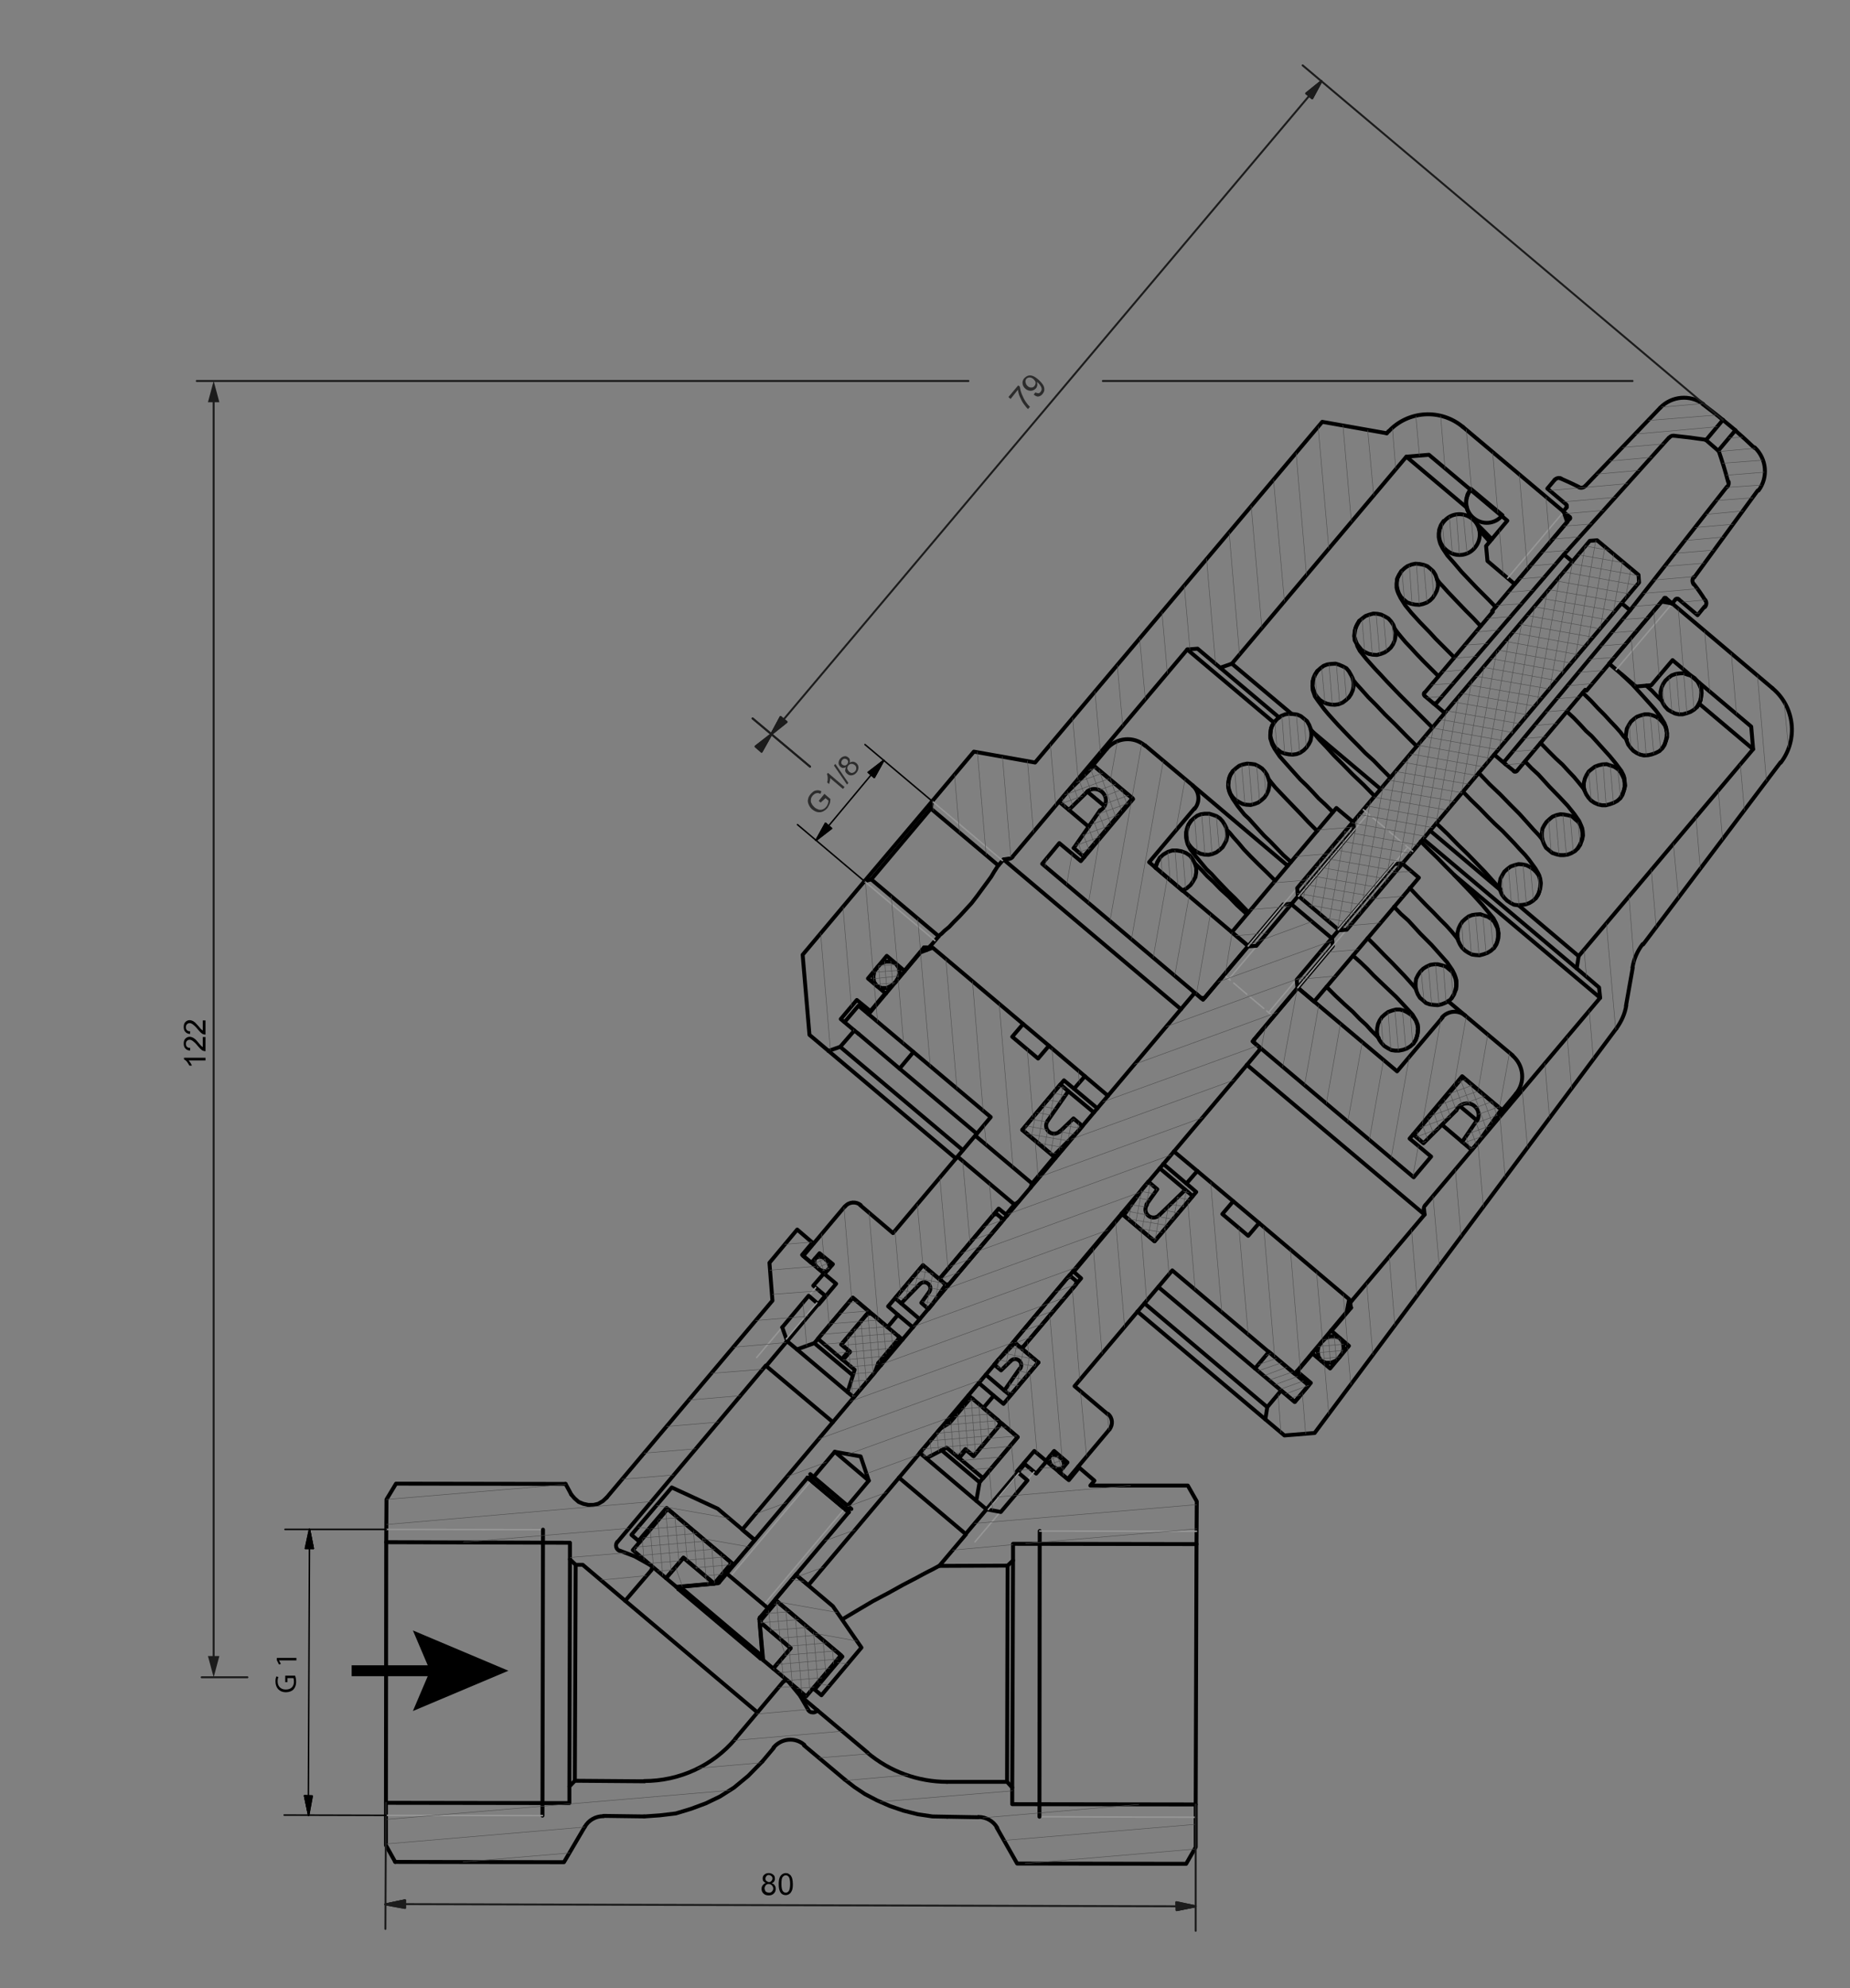 <?xml version="1.0" encoding="utf-8"?>
<!-- Generator: Adobe Illustrator 29.2.1, SVG Export Plug-In . SVG Version: 9.03 Build 55982)  -->
<svg version="1.0" id="Ebene_1" xmlns="http://www.w3.org/2000/svg" xmlns:xlink="http://www.w3.org/1999/xlink" x="0px" y="0px"
	 viewBox="0 0 679.7 730.1" style="enable-background:new 0 0 679.7 730.1;" xml:space="preserve">
<rect x="0" y="0" width="679.7" height="730.1" fill="#808080" stroke="none"/>
<style type="text/css">
	.st0{fill:none;stroke:#000000;stroke-width:1.44;stroke-linecap:round;stroke-linejoin:round;stroke-miterlimit:10;}
	.st1{fill:none;stroke:#969696;stroke-width:0.54;stroke-linecap:round;stroke-linejoin:round;stroke-miterlimit:10;}
	.st2{fill:none;stroke:#4D4D4D;stroke-width:0.18;stroke-linecap:round;stroke-linejoin:round;stroke-miterlimit:10;}
	.st3{fill:none;stroke:#1C1C1C;stroke-width:0.72;stroke-linecap:round;stroke-linejoin:round;stroke-miterlimit:10;}
	.st4{fill:#1C1C1C;}
	.st5{fill:none;stroke:#000000;stroke-width:0.54;stroke-linecap:round;stroke-linejoin:round;stroke-miterlimit:10;}
	.st6{fill:#2C2C2C;}
	.st7{fill:#FFFFFF;stroke:#000000;stroke-width:0.25;stroke-miterlimit:10;}
	.st8{fill:#575757;}
	.st9{fill:none;stroke:#000000;stroke-width:4;stroke-miterlimit:10;}
	.st10{fill:none;}
	.st11{fill:none;stroke:#1C1C1C;stroke-width:0.72;stroke-linecap:round;stroke-linejoin:round;}
</style>
<g>
	<polyline class="st0" points="207.8,544.9 145.5,544.8 142,550.6 141.9,566.3 209.4,566.5 209.4,572.6 211.5,574.6 214.1,574.6 
		229.7,587.8 239.3,576.6 	"/>
	<path class="st0" d="M239.3,576.5c0.2-0.3,0.3-0.6,0.3-1c-0.1-0.3-0.3-0.6-0.6-0.8"/>
	<polyline class="st0" points="239.1,574.8 233.2,571.5 227.7,569.4 	"/>
	<path class="st0" d="M226.8,566.2c-0.4,0.5-0.6,1.2-0.4,1.9c0.2,0.7,0.7,1.2,1.3,1.4"/>
	<polyline class="st0" points="226.8,566.3 281.4,501.4 281.5,501.6 303.2,475.8 298.8,472.1 302.7,467.6 294.7,460.8 298.5,456.3 
		292.9,451.5 282.7,463.7 283.8,477.6 222.9,549.9 	"/>
	<polyline class="st0" points="222.9,549.9 221.5,551.2 219.8,552.2 218.1,552.6 216.1,552.6 214.3,552.2 212.6,551.5 211.1,550.2 
		209.9,548.8 	"/>
	<line class="st0" x1="209.9" y1="548.8" x2="207.8" y2="544.9"/>
	<polyline class="st0" points="145.2,683.7 207.2,683.8 214.8,670.9 	"/>
	<path class="st0" d="M221.7,666.9c-2.9,0-5.5,1.5-6.9,4"/>
	<line class="st0" x1="221.8" y1="666.8" x2="236.7" y2="667"/>
	<polyline class="st0" points="236.7,667 242.4,666.6 248.3,665.9 253.9,664.2 259.3,662.2 264.5,659.7 269.7,656.4 274.9,652.1 
		280.1,646.8 	"/>
	<line class="st0" x1="280.1" y1="646.8" x2="284.3" y2="641.8"/>
	<path class="st0" d="M295.5,640.7c-3.4-2.9-8.4-2.4-11.3,1"/>
	<line class="st0" x1="295.4" y1="640.9" x2="310.3" y2="653.4"/>
	<polyline class="st0" points="310.3,653.4 313.9,656.2 317.8,658.8 322.2,661.1 327,663.2 332,664.9 337.2,666.2 342.6,667 
		348,667.1 	"/>
	<line class="st0" x1="348" y1="667.1" x2="359.4" y2="667.3"/>
	<path class="st0" d="M366.4,671.2c-1.4-2.5-4.1-4-6.9-4"/>
	<polyline class="st0" points="366.2,671.1 373.7,684.3 435.8,684.4 439.3,678.3 439.3,662.6 371.9,662.5 371.9,656.4 370,654.3 
		347.9,654.3 	"/>
	<path class="st0" d="M318.7,643.6c8.2,6.9,18.6,10.7,29.3,10.7"/>
	<polyline class="st0" points="318.7,643.5 300.4,628.1 300.2,628.2 	"/>
	<path class="st0" d="M296.9,627.8c0.3,0.6,0.9,1,1.6,1c0.7,0.1,1.3-0.2,1.8-0.7"/>
	<polyline class="st0" points="297,627.9 293.9,622.6 289.7,617.5 	"/>
	<path class="st0" d="M289.7,617.5c-0.2-0.3-0.5-0.4-0.9-0.4c-0.3,0-0.7,0.2-0.9,0.4"/>
	<polyline class="st0" points="287.8,617.5 278.3,628.8 270.2,638.4 	"/>
	<path class="st0" d="M236.7,654c12.9,0,25.2-5.6,33.5-15.5"/>
	<polyline class="st0" points="236.8,654.1 211.2,653.9 209.2,656 209.2,662.1 141.8,662 141.8,677.6 145.2,683.7 	"/>
	<polyline class="st0" points="392.7,543.5 384.5,536.6 380.7,541.1 376.5,537.6 354.8,563.3 354.9,563.4 345.1,575 370.2,574.9 
		372.2,573 372.2,566.9 439.6,567 439.7,551.3 436.4,545.5 400.6,545.5 402.1,543.7 396.5,538.9 392.7,543.5 	"/>
	<polyline class="st0" points="309.5,594.6 315.2,591.2 320.8,587.9 326.3,585 331.7,582 336.7,579.4 338.9,578.2 341,577.1 
		342.6,576.3 343.9,575.6 344.8,575.1 345.1,575 	"/>
	<line class="st0" x1="370.2" y1="574.9" x2="370" y2="654.3"/>
	<line class="st0" x1="371.9" y1="656.4" x2="372.2" y2="573"/>
	<line class="st0" x1="211.2" y1="653.9" x2="211.5" y2="574.6"/>
	<line class="st0" x1="209.4" y1="572.6" x2="209.2" y2="656"/>
	<line class="st0" x1="300.4" y1="628.1" x2="294" y2="622.7"/>
	<line class="st0" x1="278.3" y1="628.8" x2="229.7" y2="587.8"/>
	<line class="st0" x1="354.8" y1="563.3" x2="330.3" y2="542.6"/>
	<line class="st0" x1="306" y1="522.2" x2="281.5" y2="501.6"/>
	<line class="st0" x1="303.2" y1="475.8" x2="303.4" y2="475.9"/>
	<line class="st0" x1="376.2" y1="537.3" x2="376.5" y2="537.6"/>
	<line class="st1" x1="299.7" y1="472.8" x2="278" y2="498.5"/>
	<line class="st1" x1="358.2" y1="566.2" x2="379.9" y2="540.5"/>
	<line class="st0" x1="384.5" y1="536.6" x2="384.3" y2="536.4"/>
	<line class="st0" x1="302.9" y1="467.8" x2="302.7" y2="467.6"/>
	<line class="st0" x1="298.5" y1="456.3" x2="298.9" y2="456.6"/>
	<line class="st0" x1="396.1" y1="538.6" x2="396.5" y2="538.9"/>
	<line class="st0" x1="439.6" y1="567" x2="439.3" y2="662.6"/>
	<line class="st1" x1="381.9" y1="667.1" x2="439.4" y2="667.3"/>
	<line class="st0" x1="381.9" y1="667.1" x2="382" y2="562.2"/>
	<line class="st1" x1="439.6" y1="562.3" x2="382" y2="562.2"/>
	<line class="st0" x1="141.8" y1="662" x2="141.9" y2="566.3"/>
	<line class="st1" x1="199.5" y1="561.7" x2="141.9" y2="561.6"/>
	<line class="st0" x1="199.5" y1="561.7" x2="199.3" y2="666.7"/>
	<line class="st1" x1="141.7" y1="666.6" x2="199.3" y2="666.7"/>
	<polyline class="st0" points="362.4,554.2 367.7,555.2 377.5,543.6 373.6,540.3 380,532.8 384.3,536.4 387.3,532.8 392.2,537 
		389.2,540.6 392.3,543.1 407.6,524.9 	"/>
	<path class="st0" d="M407.6,524.9c1.4-1.7,1.2-4.3-0.5-5.7"/>
	<polyline class="st0" points="407.1,519.4 394.8,509 430.7,466.5 475.7,504.5 494.8,481.7 495.7,477.1 462.6,449.1 458.6,453.8 
		449.1,445.8 453.1,441.1 439.9,430 435.9,434.6 439.5,437.7 424.2,455.8 412.3,445.8 394.5,467 397.2,469.4 375.4,495.2 
		381.5,500.3 368.7,515.5 365.1,512.5 361.3,517 373.9,527.7 359.9,544.3 358.7,551.1 362.4,554.2 	"/>
	<polyline class="st0" points="287.4,487.4 289.2,492.5 292.8,495.5 299.2,493.2 313.3,476.5 326.1,487.3 329.9,482.8 326.3,479.7 
		339.1,464.6 345.1,469.7 366.9,443.8 369.6,446 372.7,442.3 351.8,424.7 328.1,452.8 316,442.5 	"/>
	<path class="st0" d="M316.2,442.5c-1.7-1.4-4.3-1.2-5.7,0.5"/>
	<polyline class="st0" points="310.4,443 295.1,461.2 298.1,463.7 301.1,460.2 306,464.2 302.9,467.8 307.2,471.4 300.8,479 
		297.1,475.8 287.4,487.4 	"/>
	<polyline class="st0" points="358.3,417 379.2,434.6 387.4,424.8 375.6,414.9 390.9,396.7 394.6,399.8 398.6,395.2 385.4,384 
		381.4,388.7 371.9,380.7 375.9,376 342.7,348 338.2,349.7 319.1,372.4 364,410.2 358.3,417 351.8,424.7 	"/>
	<polyline class="st0" points="374.1,441.4 373.2,442 372.7,442.3 	"/>
	<polyline class="st0" points="379.2,434.6 379,435.1 378.6,436.2 	"/>
	<line class="st0" x1="398.6" y1="395.2" x2="407.1" y2="402.4"/>
	<line class="st0" x1="431.3" y1="422.8" x2="439.9" y2="430"/>
	<line class="st0" x1="394.6" y1="399.8" x2="403.2" y2="407"/>
	<line class="st0" x1="427.4" y1="427.4" x2="435.9" y2="434.6"/>
	<line class="st0" x1="387.4" y1="424.8" x2="387.8" y2="425.2"/>
	<line class="st0" x1="412.1" y1="445.6" x2="412.3" y2="445.8"/>
	<line class="st0" x1="369.6" y1="446" x2="370" y2="446.4"/>
	<line class="st0" x1="394.2" y1="466.8" x2="394.5" y2="467"/>
	<line class="st0" x1="329.9" y1="482.8" x2="335.4" y2="487.4"/>
	<line class="st0" x1="359.6" y1="507.8" x2="365.1" y2="512.5"/>
	<line class="st0" x1="358.7" y1="551.1" x2="340.3" y2="535.5"/>
	<line class="st0" x1="311.4" y1="511.2" x2="292.8" y2="495.5"/>
	<line class="st0" x1="299.2" y1="493.2" x2="313.3" y2="505"/>
	<line class="st0" x1="345.9" y1="532.5" x2="359.9" y2="544.3"/>
	<line class="st0" x1="375.9" y1="376" x2="385.4" y2="384"/>
	<line class="st0" x1="453.1" y1="441.1" x2="462.6" y2="449.1"/>
	<line class="st1" x1="363.1" y1="554.3" x2="374.3" y2="540.9"/>
	<line class="st1" x1="300.1" y1="478.4" x2="288.9" y2="491.7"/>
	<polyline class="st0" points="474.3,331.9 471.5,332.1 442,367.1 439.6,365 	"/>
	<path class="st0" d="M439.6,365c-0.3-0.3-0.9-0.2-1.1,0.1"/>
	<polyline class="st0" points="438.5,365.1 272.7,561.7 277,565.3 277.5,565.3 	"/>
	<polyline class="st0" points="298.8,542.5 306.7,533.1 316.2,534.8 319.2,543.7 311.3,553.1 	"/>
	<polyline class="st0" points="292.6,578 292.6,578.4 297,582.1 462.8,385.5 	"/>
	<path class="st0" d="M462.7,385.5c0.3-0.3,0.2-0.9-0.1-1.1"/>
	<polyline class="st0" points="462.7,384.5 460.2,382.4 489.7,347.4 489.4,344.6 474.3,331.9 	"/>
	<line class="st0" x1="306.7" y1="533.1" x2="319.2" y2="543.7"/>
	<line class="st1" x1="292.6" y1="578" x2="312.8" y2="554.1"/>
	<line class="st1" x1="297.7" y1="541.3" x2="277.5" y2="565.3"/>
	<line class="st0" x1="297.7" y1="541.3" x2="312.8" y2="554.1"/>
	<line class="st1" x1="474.6" y1="332.1" x2="451.5" y2="359.5"/>
	<line class="st1" x1="466.1" y1="371.8" x2="489.2" y2="344.4"/>
	<line class="st1" x1="467.9" y1="373.3" x2="465.4" y2="371.2"/>
	<line class="st1" x1="464.3" y1="370.3" x2="459.3" y2="366.1"/>
	<line class="st1" x1="458.1" y1="365.1" x2="453.3" y2="361"/>
	<line class="st1" x1="452" y1="359.9" x2="449.7" y2="358"/>
	<polyline class="st0" points="460.8,381.7 460.7,382.8 519.4,432.3 525.8,424.7 517.9,418.1 537.2,395.2 551.9,407.7 557,401.6 	
		"/>
	<path class="st0" d="M556.9,401.7c3.6-4.2,3-10.5-1.2-14.1"/>
	<line class="st0" x1="555.7" y1="387.5" x2="538.3" y2="372.9"/>
	<path class="st0" d="M538.3,372.9c-2.5-2.1-6.3-1.8-8.5,0.7"/>
	<polyline class="st0" points="530,373.6 513.3,393.4 476.8,362.7 460.8,381.7 	"/>
	<polyline class="st0" points="441.3,366.5 442.6,366.4 458.6,347.4 422.2,316.6 438.9,296.8 	"/>
	<path class="st0" d="M438.9,297c2.1-2.5,1.8-6.3-0.7-8.5"/>
	<line class="st0" x1="438.2" y1="288.4" x2="420.7" y2="273.7"/>
	<path class="st0" d="M420.7,273.8c-4.2-3.6-10.5-3-14.1,1.2"/>
	<polyline class="st0" points="406.7,274.9 401.6,281 416.3,293.4 397.1,316.2 389.2,309.6 382.9,317.2 441.3,366.5 	"/>
	<line class="st0" x1="538.3" y1="372.9" x2="532" y2="367.6"/>
	<line class="st0" x1="473.1" y1="317.9" x2="438.2" y2="288.4"/>
	<polyline class="st0" points="301.8,622.5 316.5,605 306,589.8 292.4,578.3 284.8,587.4 309.5,608.3 299.3,620.4 301.8,622.5 	"/>
	<polyline class="st0" points="246.8,546.2 232,563.6 234.6,565.8 244.9,553.7 269.6,574.6 277.3,565.5 263.7,554 246.8,546.2 	"/>
	<line class="st0" x1="299.3" y1="620.4" x2="298.8" y2="619.9"/>
	<line class="st0" x1="235.1" y1="566.2" x2="234.6" y2="565.8"/>
	<polyline class="st0" points="284.1,612.7 290.5,605.2 279.1,595.5 280.4,609.6 284.1,612.7 	"/>
	<polyline class="st0" points="251.1,572 244.7,579.5 248.5,582.7 262.4,581.5 251.1,572 	"/>
	<line class="st0" x1="280.4" y1="609.6" x2="279.6" y2="608.9"/>
	<line class="st0" x1="249.3" y1="583.4" x2="248.5" y2="582.7"/>
	<polyline class="st0" points="284.1,612.7 296.2,622.9 309,607.8 285.4,588 279.1,595.5 290.5,605.2 284.1,612.7 	"/>
	<polyline class="st0" points="232.5,569.2 244.7,579.5 251.1,572 262.4,581.5 268.8,573.9 245.3,554.1 232.5,569.2 	"/>
	<path class="st0" d="M603.5,346.7c-1.9,2.5-3.2,5.4-3.7,8.5"/>
	<line class="st0" x1="603.7" y1="346.8" x2="654.2" y2="279.9"/>
	<path class="st0" d="M654.3,280c6.4-8.4,5.1-20.4-3-27.2"/>
	<polyline class="st0" points="651.2,252.7 614.4,221.6 610.5,220.9 591.2,243.7 601.1,252.1 606.7,251.6 614.5,242.4 643.4,266.8 
		644.1,275.1 580,351.1 579.3,355.6 587.5,362.6 587.9,366.4 523.7,442.5 	"/>
	<path class="st0" d="M523.6,442.6c-0.4,0.4-0.5,1-0.5,1.5"/>
	<polyline class="st0" points="523.2,444 523.4,446 496.7,477.6 	"/>
	<path class="st0" d="M496.6,477.7c-0.4,0.4-0.5,1-0.5,1.5"/>
	<polyline class="st0" points="496.1,479.1 496.4,480.2 489.2,488.7 495.6,494.2 488.7,502.5 482.2,497 476.6,503.6 481.6,507.8 
		475.7,514.8 470.7,510.6 465.6,516.7 464.9,521.2 471.9,527.1 483,526.2 593.9,377.6 	"/>
	<path class="st0" d="M593.9,377.6c1.8-2.5,3.1-5.3,3.6-8.4"/>
	<line class="st0" x1="597.4" y1="369.3" x2="599.9" y2="355.2"/>
	<polyline class="st0" points="509.5,159.1 485.8,154.9 380.3,280 357.8,276 342.5,294.2 342,296.9 366.8,317.8 368.7,315.6 
		370.6,315.3 	"/>
	<path class="st0" d="M370.6,315.4c0.5,0,1.1-0.3,1.4-0.7"/>
	<polyline class="st0" points="372,314.6 436.2,238.5 440,238.2 448.3,245.2 452.6,243.7 516.7,167.7 525,167 553.8,191.2 
		546,200.5 546.5,206 556.5,214.5 575.8,191.7 574.5,187.9 537.4,156.7 	"/>
	<path class="st0" d="M537.5,156.8c-8.1-6.8-20.1-6.1-27.3,1.6"/>
	<line class="st0" x1="510.1" y1="158.4" x2="509.5" y2="159.1"/>
	<polyline class="st0" points="304.4,385.9 308.7,384.4 313.9,378.4 308.9,374.2 314.8,367.2 319.8,371.3 325.3,364.7 318.9,359.3 
		325.8,351 332.3,356.5 339.5,347.9 340.5,347.9 	"/>
	<path class="st0" d="M340.5,348c0.5,0,1.1-0.3,1.4-0.7"/>
	<polyline class="st0" points="342,347.2 344.9,343.8 320.1,322.9 317.6,323.6 294.9,350.6 297.4,380 304.4,385.9 	"/>
	<line class="st0" x1="523.4" y1="446" x2="458.1" y2="391"/>
	<line class="st0" x1="433.9" y1="370.6" x2="368.7" y2="315.6"/>
	<line class="st0" x1="587.9" y1="366.4" x2="534.3" y2="321.3"/>
	<line class="st0" x1="468" y1="265.3" x2="436.2" y2="238.5"/>
	<line class="st0" x1="489.2" y1="488.7" x2="489" y2="488.6"/>
	<line class="st0" x1="332.4" y1="356.6" x2="332.3" y2="356.5"/>
	<line class="st0" x1="579.3" y1="355.6" x2="522.9" y2="308.1"/>
	<line class="st0" x1="470" y1="263.5" x2="448.3" y2="245.2"/>
	<line class="st0" x1="482.2" y1="497" x2="482.1" y2="496.9"/>
	<line class="st0" x1="325.5" y1="364.8" x2="325.3" y2="364.7"/>
	<line class="st0" x1="476.6" y1="503.6" x2="476.5" y2="503.5"/>
	<line class="st0" x1="319.9" y1="371.4" x2="319.8" y2="371.3"/>
	<line class="st0" x1="315.4" y1="379.6" x2="313.9" y2="378.4"/>
	<line class="st0" x1="496.4" y1="480.2" x2="495.3" y2="479.3"/>
	<line class="st0" x1="340.5" y1="348.8" x2="339.5" y2="347.9"/>
	<line class="st0" x1="580" y1="351.1" x2="557.9" y2="332.4"/>
	<line class="st0" x1="551.1" y1="326.7" x2="525.4" y2="305"/>
	<line class="st0" x1="507.2" y1="289.7" x2="481.9" y2="268.4"/>
	<line class="st0" x1="474.5" y1="262.1" x2="452.6" y2="243.7"/>
	<line class="st0" x1="644.1" y1="275.1" x2="624.3" y2="258.4"/>
	<line class="st0" x1="539" y1="186.5" x2="516.7" y2="167.7"/>
	<line class="st0" x1="465.6" y1="516.7" x2="420.5" y2="478.6"/>
	<line class="st0" x1="353.7" y1="422.3" x2="308.7" y2="384.4"/>
	<line class="st0" x1="304.4" y1="385.9" x2="351.2" y2="425.4"/>
	<line class="st0" x1="417.9" y1="481.6" x2="464.9" y2="521.2"/>
	<line class="st0" x1="320.1" y1="322.9" x2="342" y2="296.9"/>
	<line class="st0" x1="342.5" y1="294.2" x2="317.6" y2="323.6"/>
	<polyline class="st0" points="366.8,317.8 366.6,318 366.1,318.8 365.2,320.2 364.2,321.9 362.6,324.1 360.9,326.4 359,329 
		357,331.6 354.8,334 352.6,336.4 350.4,338.6 348.7,340.4 347,341.8 346,342.8 345.1,343.5 344.9,343.8 	"/>
	<line class="st1" x1="317.6" y1="323.6" x2="343.5" y2="345.4"/>
	<line class="st1" x1="368.3" y1="316" x2="342.5" y2="294.2"/>
	<line class="st0" x1="610.5" y1="220.9" x2="610.5" y2="220.9"/>
	<line class="st0" x1="575.8" y1="191.7" x2="575.8" y2="191.7"/>
	<line class="st0" x1="574.5" y1="187.9" x2="574.7" y2="188.2"/>
	<line class="st0" x1="614.1" y1="221.4" x2="614.4" y2="221.6"/>
	<line class="st0" x1="591.2" y1="243.7" x2="591.2" y2="243.7"/>
	<line class="st0" x1="556.5" y1="214.5" x2="556.5" y2="214.5"/>
	<line class="st1" x1="593.8" y1="245.9" x2="614.4" y2="221.6"/>
	<line class="st1" x1="574.5" y1="187.9" x2="553.9" y2="212.3"/>
	<polyline class="st0" points="395.4,471.6 395.4,470.4 393.5,468.8 392.3,469 373,492 372.9,493.1 374.9,494.8 376,494.5 
		395.4,471.6 	"/>
	<polyline class="st0" points="366.2,445.8 365.1,446 345.7,469 345.7,470.2 347.5,471.7 348.7,471.6 368.1,448.6 368,447.3 
		366.2,445.8 	"/>
	<line class="st0" x1="393.5" y1="468.8" x2="392.9" y2="468.3"/>
	<line class="st0" x1="368.7" y1="447.9" x2="368" y2="447.3"/>
	<line class="st0" x1="296.7" y1="542.6" x2="311.8" y2="555.3"/>
	<polyline class="st0" points="296.7,542.6 298.8,542.5 311.5,553.2 311.8,555.3 	"/>
	<line class="st0" x1="249.9" y1="582.7" x2="280.1" y2="608.2"/>
	<line class="st0" x1="249.2" y1="583.5" x2="279.4" y2="609"/>
	<line class="st0" x1="264.1" y1="581.2" x2="296.7" y2="542.6"/>
	<line class="st0" x1="279.2" y1="594" x2="311.8" y2="555.3"/>
	<line class="st0" x1="279" y1="594.5" x2="280.1" y2="608.2"/>
	<polyline class="st0" points="263.4,581.4 249.9,582.7 249.2,583.5 	"/>
	<line class="st0" x1="279.4" y1="609" x2="280.1" y2="608.2"/>
	<path class="st0" d="M279.2,593.9c-0.1,0.2-0.2,0.4-0.2,0.6"/>
	<path class="st0" d="M263.6,581.4c0.2,0,0.4-0.1,0.6-0.3"/>
	<line class="st1" x1="298" y1="543.7" x2="268.3" y2="578.9"/>
	<line class="st1" x1="280.6" y1="589.3" x2="310.3" y2="554"/>
	<line class="st0" x1="267" y1="577.8" x2="282.1" y2="590.5"/>
	<line class="st0" x1="296.7" y1="542.6" x2="311.8" y2="555.3"/>
	<polyline class="st0" points="412.9,446.3 424.2,455.8 438.2,439.2 435.5,436.9 425.9,446.2 	"/>
	<path class="st0" d="M421.4,442.4c-0.9,1.3-0.7,3,0.5,4c1.2,1,2.9,0.9,4-0.2"/>
	<polyline class="st0" points="421.2,442.3 425.2,436.7 421.9,433.9 419.9,436.3 412.9,446.3 	"/>
	<polyline class="st0" points="375.6,414.9 387,424.5 395.7,415.8 397.7,413.5 394.4,410.7 389.4,415.5 	"/>
	<path class="st0" d="M384.9,411.6c-0.9,1.3-0.7,3,0.5,4c1.2,1,2.9,0.9,4-0.2"/>
	<polyline class="st0" points="384.9,411.6 392.5,400.7 389.6,398.2 375.6,414.9 	"/>
	<line class="st0" x1="392.5" y1="400.7" x2="401.9" y2="408.5"/>
	<line class="st0" x1="426.1" y1="429" x2="435.5" y2="436.9"/>
	<polyline class="st0" points="347.5,471.7 339.1,464.6 328.9,476.7 331.1,478.6 337.9,471.6 	"/>
	<path class="st0" d="M341.4,474.4c0.7-1,0.5-2.3-0.4-3c-0.9-0.8-2.2-0.7-3,0.1"/>
	<polyline class="st0" points="341.3,474.5 338.5,478.4 341.1,480.7 342.5,479 347.5,471.7 	"/>
	<polyline class="st0" points="381.5,500.3 372.9,493.1 366.7,499.4 365.3,501.1 367.8,503.2 371.3,499.8 	"/>
	<path class="st0" d="M374.8,502.6c0.7-1,0.5-2.3-0.4-3c-0.9-0.8-2.2-0.7-3,0.1"/>
	<polyline class="st0" points="374.6,502.6 369,510.6 371.2,512.4 381.5,500.3 	"/>
	<line class="st0" x1="372.9" y1="493.1" x2="372.4" y2="492.7"/>
	<line class="st0" x1="348.2" y1="472.3" x2="347.5" y2="471.7"/>
	<line class="st0" x1="369" y1="510.6" x2="362.2" y2="504.8"/>
	<line class="st0" x1="337.9" y1="484.4" x2="331.1" y2="478.6"/>
	<polyline class="st0" points="519.5,416.8 523,419.8 535,407.8 	"/>
	<path class="st0" d="M542.8,411.3c0.7-1.4,0.6-3-0.3-4.3c-0.9-1.3-2.4-2-3.9-1.8c-1.5,0.1-2.9,1.1-3.5,2.5"/>
	<polyline class="st0" points="542.6,411.4 537.2,419.3 540.7,422.3 543.4,419.1 551.6,407.4 537.4,395.5 519.5,416.8 	"/>
	<polyline class="st0" points="394.5,311.4 398.1,314.5 416.1,293.1 401.9,281.2 391.8,291.2 389.1,294.4 392.7,297.4 399.5,290.7 	
		"/>
	<path class="st0" d="M404.4,297.5c1.3-0.8,2-2.3,1.9-3.9c-0.1-1.5-1.1-2.9-2.5-3.5c-1.4-0.6-3-0.5-4.3,0.5"/>
	<line class="st0" x1="404.2" y1="297.5" x2="394.5" y2="311.4"/>
	<line class="st0" x1="519.5" y1="416.8" x2="519.2" y2="416.6"/>
	<line class="st0" x1="398.4" y1="314.7" x2="398.1" y2="314.5"/>
	<line class="st0" x1="542.6" y1="411.4" x2="536.4" y2="406.2"/>
	<line class="st0" x1="405.7" y1="295.9" x2="399.5" y2="290.7"/>
	<line class="st0" x1="537.2" y1="419.3" x2="529.9" y2="413.1"/>
	<line class="st0" x1="400" y1="303.6" x2="392.7" y2="297.4"/>
	<polyline class="st0" points="475.7,514.8 480.8,508.7 466.2,496.4 461.1,502.5 475.7,514.8 	"/>
	<polyline class="st0" points="319.1,372.4 315.4,369.3 310.3,375.3 	"/>
	<polyline class="st0" points="358.9,416.3 330.5,392.4 335.6,386.3 	"/>
	<line class="st0" x1="425.6" y1="472.6" x2="461.1" y2="502.5"/>
	<line class="st0" x1="315.4" y1="379.6" x2="330.5" y2="392.4"/>
	<polyline class="st0" points="476.4,359.8 476.7,362.6 482.8,367.8 521.3,322.3 515.1,317 512.3,317.3 476.4,359.8 	"/>
	<polyline class="st0" points="458.8,347.5 461.6,347.3 497.4,304.7 497.2,301.9 491,296.7 452.6,342.3 458.8,347.5 	"/>
	<line class="st1" x1="476.8" y1="362.7" x2="515.2" y2="317.1"/>
	<line class="st1" x1="497" y1="301.8" x2="458.6" y2="347.4"/>
	<polyline class="st0" points="352.1,535.2 354.7,532.1 357.7,534.7 366.9,523.8 	"/>
	<path class="st0" d="M366.9,523.7c0.5-0.6,0.5-1.6-0.2-2.2"/>
	<line class="st0" x1="366.7" y1="521.5" x2="357.3" y2="513.6"/>
	<path class="st0" d="M357.4,513.7c-0.3-0.3-0.9-0.2-1.1,0.1"/>
	<polyline class="st0" points="356.3,513.7 348.9,522.5 345.6,524.5 337.9,533.5 340.3,535.5 347.8,531.6 352.1,535.2 	"/>
	<polyline class="st0" points="312.3,496.4 309.7,499.4 314,503 311.4,511.2 313.7,513.1 321.4,504 322.7,500.5 330.1,491.7 	"/>
	<path class="st0" d="M330.1,491.7c0.3-0.3,0.2-0.9-0.1-1.1"/>
	<line class="st0" x1="330.1" y1="490.7" x2="320.6" y2="482.7"/>
	<path class="st0" d="M320.6,482.7c-0.6-0.5-1.6-0.5-2.2,0.2"/>
	<polyline class="st0" points="318.3,482.8 309.1,493.7 312.3,496.4 	"/>
	<line class="st0" x1="348.9" y1="522.5" x2="347.9" y2="521.7"/>
	<line class="st0" x1="323.7" y1="501.3" x2="322.7" y2="500.5"/>
	<line class="st0" x1="357.3" y1="513.6" x2="355.8" y2="512.4"/>
	<line class="st0" x1="331.6" y1="491.9" x2="330.1" y2="490.7"/>
	<polyline class="st0" points="390.6,538.9 390.9,538 390.8,537 390.4,535.9 389.5,535.2 388.7,534.5 387.5,534.2 386.5,534.3 
		385.7,534.7 385.4,535.6 385.6,536.5 385.9,537.5 386.7,538.5 387.7,539 388.7,539.4 389.8,539.4 390.6,538.9 	"/>
	<polyline class="st0" points="299.5,462.1 299.2,463 299.3,464 299.8,464.9 300.6,465.8 301.5,466.4 302.6,466.8 303.6,466.7 
		304.3,466.2 304.8,465.3 304.7,464.3 304.2,463.2 303.4,462.5 302.4,461.7 301.4,461.5 300.4,461.6 299.5,462.1 	"/>
	<line class="st0" x1="387.1" y1="533.1" x2="389.5" y2="535.2"/>
	<line class="st0" x1="303.4" y1="462.5" x2="305.7" y2="464.5"/>
	<polyline class="st0" points="449.2,311.1 449.9,309.9 450.6,308.6 450.9,307.2 450.9,305.8 450.6,304.1 450,302.9 449.2,301.6 
		448.2,300.5 447,299.7 445.6,299.2 444.3,298.8 442.6,298.8 441.2,299 439.9,299.5 438.7,300.4 437.6,301.4 436.8,302.6 
		436.2,303.9 435.8,305.5 435.8,306.9 436.1,308.4 436.6,309.8 437.5,311 438.5,312 439.7,312.8 441.1,313.5 442.5,313.8 444,313.9 
		445.4,313.6 446.9,313 448.1,312.1 449.2,311.1 	"/>
	<polyline class="st0" points="519.3,383.2 520.1,382 520.6,380.6 520.9,379.1 521,377.6 520.7,376.2 520.2,374.8 519.4,373.6 
		518.4,372.6 517,371.7 515.8,371.1 514.3,370.7 512.9,370.7 511.4,371.1 510,371.6 508.8,372.5 507.7,373.5 506.9,374.7 506.3,376 
		506,377.5 505.9,379 506.1,380.4 506.8,381.9 507.5,382.9 508.6,384.1 509.9,384.9 511.2,385.6 512.6,385.8 514,385.8 515.5,385.5 
		516.9,385 518.2,384.2 519.3,383.2 	"/>
	<polyline class="st0" points="568.2,301.8 567.4,303 566.7,304.3 566.5,305.8 566.5,307.2 566.7,308.5 567.3,310 568,311.3 
		569.2,312.3 570.3,313.2 571.8,313.7 573.2,314 574.6,314 576,313.8 577.3,313.3 578.7,312.5 579.7,311.5 580.6,310.2 581,308.9 
		581.4,307.3 581.4,305.9 581.2,304.5 580.7,303.1 579.9,301.8 578.8,300.9 577.6,299.8 576.3,299.4 574.7,299.1 573.3,299 
		571.9,299.3 570.4,299.9 569.4,300.7 568.2,301.8 	"/>
	<polyline class="st0" points="511,237.8 511.8,236.6 512.4,235.2 512.7,233.8 512.8,232.3 512.4,230.8 511.9,229.4 511.1,228.2 
		510.1,227.1 508.9,226.4 507.5,225.7 506.1,225.4 504.6,225.3 503.1,225.7 501.7,226.2 500.5,227.1 499.4,228 498.6,229.3 
		498,230.6 497.7,232 497.6,233.6 498,235.1 498.5,236.4 499.4,237.6 500.3,238.7 501.6,239.5 502.9,240.1 504.3,240.4 505.9,240.5 
		507.4,240.1 508.7,239.6 509.9,238.8 511,237.8 	"/>
	<polyline class="st0" points="526.4,219.5 527.3,218.1 527.9,216.9 528.3,215.4 528.3,214 527.9,212.5 527.4,211.1 526.6,209.8 
		525.5,208.8 524.4,207.9 523,207.4 521.5,207.1 520,207 518.6,207.3 517.1,207.9 516.1,208.6 514.9,209.7 514.1,211 513.4,212.3 
		513.2,213.7 513.2,215.1 513.5,216.6 514,218 514.8,219.3 515.9,220.3 517,221.2 518.4,221.7 519.9,222 521.4,222.1 522.8,221.8 
		524.2,221.3 525.4,220.5 526.4,219.5 	"/>
	<polyline class="st0" points="583.7,283.3 582.9,284.6 582.3,285.9 581.9,287.5 581.9,288.9 582.1,290.2 582.8,291.7 583.6,292.9 
		584.6,294 585.8,294.8 587.2,295.4 588.6,295.7 590,295.7 591.5,295.3 592.9,294.8 594.2,294.1 595.3,293.1 596.1,291.9 
		596.6,290.4 596.9,289 596.9,287.6 596.7,286.1 596.1,284.8 595.4,283.5 594.4,282.4 593,281.5 591.7,281.1 590.3,280.6 
		588.7,280.7 587.4,281 586,281.5 584.8,282.4 583.7,283.3 	"/>
	<polyline class="st0" points="552.7,320.1 552,321.3 551.3,322.6 551,324.1 550.9,325.6 551.2,327 551.8,328.5 552.7,329.7 
		553.7,330.7 554.9,331.5 556.2,332.2 557.6,332.4 559.2,332.3 560.5,332.1 561.9,331.6 563.2,330.8 564.3,329.8 565.1,328.6 
		565.6,327.2 565.9,325.7 566,324.2 565.8,322.8 565.3,321.4 564.4,320.2 563.4,319.2 562,318.3 560.8,317.7 559.3,317.4 
		557.9,317.3 556.4,317.7 555,318.2 553.8,319.1 552.7,320.1 	"/>
	<polyline class="st0" points="495.6,256.1 496.4,254.9 497,253.5 497.3,252.1 497.3,250.7 497,249.1 496.4,247.9 495.6,246.5 
		494.7,245.4 493.4,244.7 492,244.1 490.7,243.7 489,243.8 487.6,244 486.3,244.5 485.1,245.4 484,246.4 483.2,247.6 482.6,248.9 
		482.3,250.3 482.2,251.9 482.6,253.4 483.1,254.7 483.9,255.9 484.9,257 486.1,257.8 487.5,258.4 488.9,258.7 490.4,258.8 
		491.8,258.6 493.3,258 494.5,257.1 495.6,256.1 	"/>
	<polyline class="st0" points="599.2,265 598.4,266.3 597.7,267.6 597.5,269 597.3,270.6 597.6,271.9 598.2,273.4 599.1,274.6 
		600.1,275.7 601.3,276.5 602.6,277.1 604,277.4 605.6,277.3 606.9,277 608.3,276.5 609.7,275.8 610.7,274.8 611.5,273.6 612,272.1 
		612.3,270.7 612.4,269.1 612.2,267.8 611.7,266.4 610.8,265.2 609.8,264.1 608.5,263.2 607.3,262.7 605.7,262.3 604.3,262.3 
		602.8,262.7 601.4,263.2 600.2,264.1 599.2,265 	"/>
	<path class="st0" d="M531.4,202c3.2,2.7,7.9,2.3,10.5-0.9c2.7-3.2,2.3-7.9-0.9-10.5c-3.2-2.7-7.9-2.3-10.5,0.9
		C527.8,194.6,528.2,199.4,531.4,202"/>
	<polyline class="st0" points="537.3,338.4 536.5,339.6 535.9,340.9 535.5,342.5 535.5,343.9 535.7,345.3 536.4,346.8 537.1,347.9 
		538.2,349 539.4,349.8 540.8,350.5 542.2,350.7 543.6,350.8 545.1,350.4 546.5,349.9 547.8,349.1 548.9,348.1 549.7,346.9 
		550.2,345.5 550.4,344 550.4,342.6 550.3,341.1 549.7,339.9 549,338.5 548,337.5 546.6,336.6 545.3,336.2 543.9,335.7 542.3,335.8 
		540.9,336 539.6,336.5 538.4,337.4 537.3,338.4 	"/>
	<polyline class="st0" points="480,274.5 480.9,273.2 481.5,272 481.8,270.4 481.8,269 481.5,267.5 481,266.2 480.2,264.8 
		479.1,263.9 478,263 476.6,262.4 475.1,262.2 473.6,262.1 472.2,262.3 470.7,262.9 469.6,263.7 468.5,264.8 467.7,266 467,267.3 
		466.8,268.8 466.7,270.2 467.1,271.7 467.6,273 468.4,274.4 469.5,275.3 470.6,276.2 472,276.7 473.5,277 475,277.1 476.4,276.9 
		477.7,276.4 479,275.5 480,274.5 	"/>
	<polyline class="st0" points="611.9,249.9 611.1,251.1 610.5,252.4 610.1,254 610.1,255.4 610.3,256.8 611,258.3 611.7,259.4 
		612.8,260.6 614,261.3 615.4,262 616.8,262.3 618.2,262.3 619.7,261.9 621.1,261.4 622.4,260.6 623.5,259.6 624.3,258.4 624.8,257 
		625,255.6 625.1,254.1 624.9,252.6 624.3,251.4 623.6,250.1 622.6,249 621.2,248.1 619.9,247.7 618.5,247.2 616.9,247.3 
		615.6,247.5 614.2,248 613,248.9 611.9,249.9 	"/>
	<polyline class="st0" points="521.8,356.8 521,358 520.3,359.4 520.1,360.8 520.1,362.2 520.3,363.6 520.9,365.1 521.7,366.4 
		522.8,367.3 523.9,368.3 525.3,368.8 526.8,369 528.2,369.1 529.6,368.8 530.9,368.3 532.3,367.6 533.3,366.6 534.2,365.2 
		534.6,363.9 535,362.3 535,360.9 534.8,359.5 534.3,358.2 533.5,356.8 532.4,355.9 531.2,354.9 529.9,354.5 528.3,354.1 
		526.9,354.1 525.5,354.3 524,355 522.9,355.7 521.8,356.8 	"/>
	<polyline class="st0" points="464.6,292.8 465.4,291.6 466,290.3 466.3,288.9 466.4,287.3 466,285.8 465.5,284.5 464.7,283.3 
		463.7,282.2 462.5,281.4 461.1,280.7 459.7,280.5 458.2,280.4 456.7,280.7 455.3,281.2 454.1,282.1 453,283.1 452.2,284.3 
		451.6,285.6 451.3,287.1 451.2,288.6 451.6,290.1 452.1,291.5 452.9,292.7 453.9,293.7 455.2,294.5 456.5,295.2 457.9,295.5 
		459.5,295.6 461,295.2 462.3,294.7 463.5,293.8 464.6,292.8 	"/>
	<polyline class="st0" points="434.4,327 436,326.2 437.4,325 438.3,323.7 439.2,322.1 439.5,320.4 439.5,318.7 439,317 
		438.2,315.5 437.2,314.2 435.7,313.2 434.1,312.6 432.4,312.3 430.7,312.3 429.1,312.8 427.4,313.8 426.2,314.9 425.2,316.6 
		424.5,318.6 	"/>
	<line class="st0" x1="424.5" y1="318.6" x2="434.4" y2="327"/>
	<line class="st0" x1="552" y1="189.2" x2="540.4" y2="179.5"/>
	<path class="st0" d="M540.5,179.7c-2.7,3.2-2.3,7.9,0.9,10.5c3.2,2.7,7.9,2.3,10.5-0.9"/>
	<polyline class="st0" points="610.7,257.5 609.8,256.6 608.5,255.3 606.9,253.6 604.9,251.8 	"/>
	<polyline class="st0" points="548.1,198 545.2,195 542.8,192.6 	"/>
	<polyline class="st0" points="540.9,190.3 539.9,189 539.5,188.1 539,187 538.6,185.2 538.7,183.4 539.2,181.5 540.2,179.7 	"/>
	<polyline class="st0" points="624.2,250.6 624.8,252.3 625.1,253.2 625.2,254.5 624.8,257.2 623.5,259.6 	"/>
	<polyline class="st0" points="506.5,381.1 505.5,380.1 503.8,378.4 502,376.4 499.6,374.2 497,371.5 494,368.8 490.7,365.7 
		487.4,362.4 	"/>
	<polyline class="st0" points="497.1,350.9 499.9,353.4 502.4,355.8 504.8,358.3 507,360.4 509.2,362.5 511.2,364.4 513,366.1 
		514.5,367.7 517.1,370.5 519,372.6 519.9,374.1 520.4,375 520.9,376.3 521,377.8 520.8,379.8 520.3,381.5 519.3,383.2 	"/>
	<polyline class="st0" points="438.9,316.9 440,318 441.6,319.6 443.5,321.7 445.9,323.9 448.4,326.5 451.5,329.3 454.5,332.4 
		458.1,335.7 	"/>
	<polyline class="st0" points="424.5,318.6 425.2,316.6 426.2,314.9 	"/>
	<polyline class="st0" points="450.6,304.6 451.8,305.8 453.2,307.5 455,309.5 457,311.9 459.5,314.5 462.3,317.3 465.3,320.2 
		468.5,323.4 	"/>
	<polyline class="st0" points="458.7,335 456.1,332.3 453.7,329.8 451.2,327.4 449.1,325.2 447,323 445.1,320.9 443.3,319.2 
		441.8,317.4 439.3,314.4 437.3,311.8 436.4,310.1 436.1,309.1 435.8,307.7 435.8,306.3 436.1,304.6 436.6,302.9 437.6,301.4 	"/>
	<polyline class="st0" points="512.6,231.1 513.5,232.3 514.8,233.9 516.4,235.8 518.4,237.9 520.5,240.2 523,242.8 525.7,245.5 
		528.5,248.3 	"/>
	<polyline class="st0" points="560.3,279.6 562.7,282.1 565.2,284.4 567.3,286.7 569.2,288.8 573,292.7 576,295.9 578.4,298.9 
		580.2,301.5 580.9,303.1 581.3,304.1 581.5,305.2 581.6,306.8 581.3,308.3 580.6,309.9 579.7,311.5 	"/>
	<polyline class="st0" points="566.7,308.3 565.3,306.6 563.4,304.6 561,301.9 558.2,298.8 554.9,295.5 551.2,291.7 547.3,288 
		543.3,283.8 	"/>
	<polyline class="st0" points="526.3,267.2 523.1,264 520.1,261 517.2,258.1 514.4,255.3 511.9,252.7 509.5,250.2 507.3,247.8 
		505.3,245.7 503.6,243.8 502,242 499.6,239 498.7,237.3 498.4,236.3 497.7,235.1 497.6,233.6 497.8,231.6 498.4,229.8 499.4,228 	
		"/>
	<polyline class="st0" points="528,212.8 528.9,214 530.3,215.5 532,217.4 534,219.5 536.1,221.7 538.6,224.3 541.3,227 544,229.9 	
		"/>
	<polyline class="st0" points="575.7,261.3 578.2,263.6 580.6,266.1 582.7,268.4 584.8,270.3 588.5,274.4 591.4,277.6 593.7,280.4 
		595.7,283.1 596.5,284.7 596.8,285.7 596.9,286.9 597.1,288.5 596.7,290 596.1,291.6 595.3,293.1 	"/>
	<polyline class="st0" points="582.1,290 581.1,288.7 579.8,287.1 578.3,285.3 576.3,283.2 574.1,280.8 571.6,278.5 568.9,275.8 
		566,272.8 	"/>
	<polyline class="st0" points="534.3,241.4 531.9,239 529.6,236.7 527.4,234.5 525.3,232.2 521.7,228.5 518.6,225.1 516.3,222.3 
		514.6,219.6 513.8,218 513.4,217 513.1,215.8 513.1,214.4 513.3,212.7 514,211.1 514.9,209.7 	"/>
	<polyline class="st0" points="497.1,249.6 498.3,251.1 500.3,253.3 502.7,256 505.6,258.9 508.9,262.4 512.5,265.9 516.4,269.9 
		520.5,274 	"/>
	<polyline class="st0" points="537.5,290.7 540.5,293.8 543.6,296.8 546.5,299.8 549.2,302.5 552,305.1 554.4,307.6 556.5,309.8 
		558.4,311.9 560.3,313.9 561.7,315.6 564.1,318.9 565.1,320.6 565.5,321.4 565.9,322.7 566.1,324.3 565.9,326.2 565.3,328.1 
		564.3,329.8 	"/>
	<polyline class="st0" points="551.3,326.6 549.8,324.9 548,322.9 545.6,320.2 542.7,317.2 539.4,313.8 535.7,310.2 531.9,306.3 
		527.7,302.3 	"/>
	<polyline class="st0" points="510.8,285.5 507.6,282.3 504.7,279.3 501.6,276.5 498.9,273.7 496.3,271.1 493.9,268.6 491.7,266.3 
		489.7,264.1 488,262.2 486.5,260.4 484.2,257.3 483.1,255.7 482.8,254.8 482.3,253.4 482.2,251.9 482.3,250.1 483,248.1 484,246.4 
			"/>
	<polyline class="st0" points="597.7,271.6 596.5,270.4 595.3,268.8 593.7,267 591.7,264.9 589.5,262.5 587.1,260.1 584.5,257.3 
		581.5,254.4 	"/>
	<polyline class="st0" points="549.5,222.9 547.1,220.4 544.8,218.1 542.6,215.9 540.6,213.8 537,210 534.2,206.7 531.8,204 
		530,201.3 529.2,199.7 528.9,198.7 528.6,197.3 528.6,195.9 528.8,194.4 529.4,192.8 530.4,191.3 	"/>
	<polyline class="st0" points="543.5,194.5 544.2,195.4 545,196.3 547.3,198.9 	"/>
	<polyline class="st0" points="595.9,247.7 599.7,251.3 603,254.9 605.8,258 608.2,260.7 610,263.1 611.5,265.5 612.1,267 
		612.5,269.3 612.5,270.7 612.1,272 611.6,273.4 610.7,274.8 	"/>
	<polyline class="st0" points="481.6,267.9 482.9,269.4 484.8,271.7 487.3,274.3 490.1,277.4 493.4,280.7 496.9,284.3 501,288.2 
		505,292.3 	"/>
	<polyline class="st0" points="522,309 525.1,312.1 528.2,315.1 531.1,318.1 533.8,320.8 536.4,323.5 538.8,326 540.9,328.2 
		542.9,330.4 544.7,332.4 546.1,334.1 548.7,337.2 549.6,338.9 550,339.9 550.3,341.1 550.6,342.7 550.5,344.5 549.9,346.4 
		548.9,348.1 	"/>
	<polyline class="st0" points="535.7,345 534.7,343.7 533.3,342 531.5,340 529.2,337.7 526.8,335.2 524,332.4 521.1,329.4 
		518,326.1 	"/>
	<polyline class="st0" points="489.7,298.2 487,295.5 484.5,293.2 482.2,290.7 480.1,288.5 477.8,286.3 476,284.3 474.3,282.4 
		472.7,280.6 470.2,277.8 468.3,275 467.4,273.3 467.1,272.3 466.7,271.1 466.7,269.7 466.9,268 467.4,266.3 468.5,264.8 	"/>
	<polyline class="st0" points="466.2,286.2 467.2,287.5 468.6,289.2 470.5,291.2 472.6,293.4 475.1,296 477.9,298.9 480.7,301.9 
		483.9,305.1 	"/>
	<polyline class="st0" points="512.2,333 514.7,335.6 517.4,338 519.7,340.5 521.8,342.8 524,345 525.9,346.9 527.6,348.8 
		529.2,350.6 531.7,353.4 533.6,356.2 534.4,357.8 534.8,358.9 535.1,360 535.1,361.7 535,363.2 534.2,365 533.3,366.6 	"/>
	<polyline class="st0" points="520.3,363.3 519.3,362 517.9,360.4 516,358.3 513.8,356 511.4,353.5 508.6,350.7 505.7,347.7 
		502.5,344.5 	"/>
	<polyline class="st0" points="474.3,316.5 471.5,314 469.1,311.5 466.7,309 464.5,306.9 462.4,304.6 460.6,302.6 458.9,300.7 
		457.2,299.1 454.8,296.1 452.9,293.3 452,291.6 451.6,290.6 451.3,289.4 451.3,288 451.5,286.3 452,284.6 453,283.1 	"/>
	<polyline class="st0" points="476.6,326.1 476.8,328.8 492,341.6 494.8,341.4 602.2,213.9 602,211.1 586.8,198.4 584.1,198.6 
		476.6,326.1 	"/>
	<line class="st1" x1="502.6" y1="298.8" x2="477.1" y2="329.1"/>
	<line class="st1" x1="491.7" y1="341.4" x2="517.2" y2="311.1"/>
	<line class="st1" x1="500.9" y1="297.3" x2="503.2" y2="299.3"/>
	<line class="st1" x1="504.4" y1="300.3" x2="509.3" y2="304.4"/>
	<line class="st1" x1="510.5" y1="305.4" x2="515.4" y2="309.6"/>
	<line class="st1" x1="516.5" y1="310.5" x2="519" y2="312.6"/>
	<polyline class="st0" points="313.3,476.5 300.5,491.6 309.3,499.1 311.9,496 309.1,493.7 319.3,481.6 313.3,476.5 	"/>
	<polyline class="st0" points="361.2,542.8 373.9,527.7 367.9,522.6 357.7,534.7 354.9,532.4 352.4,535.4 361.2,542.8 	"/>
	<line class="st0" x1="352.4" y1="535.4" x2="352.1" y2="535.2"/>
	<line class="st0" x1="309.7" y1="499.4" x2="309.3" y2="499.1"/>
	<path class="st0" d="M634.7,178.7c0.4-0.5,0.5-1.2,0.4-1.8"/>
	<polyline class="st0" points="634.5,178.7 598.9,224.1 553,279.3 	"/>
	<path class="st0" d="M552.9,279.4c-0.3,0.3-0.2,0.8,0.1,1.1"/>
	<line class="st0" x1="553.1" y1="280.6" x2="556.3" y2="283.2"/>
	<path class="st0" d="M556.2,283.2c0.3,0.3,0.9,0.2,1.1-0.1"/>
	<polyline class="st0" points="557.4,283 582.4,253.3 582.9,253.6 611.5,219.7 	"/>
	<path class="st0" d="M612,219.6c-0.2-0.2-0.5-0.1-0.6,0.1"/>
	<line class="st0" x1="612" y1="219.6" x2="614.1" y2="221.4"/>
	<path class="st0" d="M614,221.6c0.2,0.2,0.5,0.1,0.6-0.1"/>
	<line class="st0" x1="614.6" y1="221.3" x2="615.6" y2="220.1"/>
	<path class="st0" d="M616.7,220c-0.3-0.3-0.9-0.2-1.1,0.1"/>
	<polyline class="st0" points="616.8,220.1 623.7,225.9 626.3,222.7 	"/>
	<path class="st0" d="M626.4,222.9c0.6-0.7,0.7-1.7,0.2-2.5"/>
	<path class="st0" d="M626.5,220.4c-1.3-2.1-2.7-4.1-4.2-6"/>
	<path class="st0" d="M622.2,212c-0.5,0.7-0.5,1.7,0,2.5"/>
	<line class="st0" x1="622.4" y1="212.1" x2="645.8" y2="180.1"/>
	<path class="st0" d="M646.1,180.1c3.6-4.8,3-11.6-1.4-15.8"/>
	<path class="st0" d="M644.5,164.4c-2.3-2.2-4.6-4.3-6.9-6.3"/>
	<line class="st0" x1="637.6" y1="158" x2="631.3" y2="165.5"/>
	<path class="st0" d="M634.9,176.9c-1-3.9-2.2-7.7-3.5-11.5"/>
	<path class="st0" d="M615,160c-0.7-0.1-1.3,0.2-1.7,0.7"/>
	<path class="st0" d="M626.9,161.5c-4-0.6-7.9-1.1-11.9-1.5"/>
	<line class="st0" x1="626.8" y1="161.6" x2="633" y2="154.2"/>
	<path class="st0" d="M633,154.2c-2.4-2-4.9-3.9-7.4-5.8"/>
	<path class="st0" d="M625.8,148.4c-4.8-3.6-11.6-3-15.8,1.3"/>
	<line class="st0" x1="609.9" y1="149.8" x2="582.5" y2="178.4"/>
	<path class="st0" d="M580,178.9c0.8,0.4,1.8,0.2,2.4-0.4"/>
	<path class="st0" d="M580.1,178.8c-2.2-1.1-4.4-2.1-6.7-3.1"/>
	<path class="st0" d="M573.5,175.7c-0.8-0.4-1.8-0.1-2.4,0.6"/>
	<polyline class="st0" points="571.2,176.2 568.5,179.4 575.5,185.3 	"/>
	<path class="st0" d="M575.5,186.4c0.3-0.3,0.2-0.9-0.1-1.1"/>
	<line class="st0" x1="575.6" y1="186.3" x2="574.6" y2="187.5"/>
	<path class="st0" d="M574.5,187.6c-0.2,0.2-0.1,0.5,0.1,0.6"/>
	<line class="st0" x1="574.7" y1="188.2" x2="576.8" y2="189.9"/>
	<path class="st0" d="M576.8,190.5c0.2-0.2,0.1-0.5-0.1-0.6"/>
	<polyline class="st0" points="576.8,190.4 548.2,224.4 548.5,224.6 523.4,254.4 	"/>
	<path class="st0" d="M523.3,254.4c-0.3,0.3-0.2,0.9,0.1,1.1"/>
	<line class="st0" x1="523.5" y1="255.6" x2="526.7" y2="258.3"/>
	<path class="st0" d="M526.6,258.2c0.3,0.3,0.8,0.2,1.1-0.1"/>
	<polyline class="st0" points="527.8,258.1 574.6,203.6 613.1,160.8 	"/>
	<line class="st0" x1="633" y1="154.2" x2="637.6" y2="158"/>
	<line class="st0" x1="631.3" y1="165.5" x2="626.8" y2="161.6"/>
	<line class="st0" x1="526.7" y1="258.3" x2="530.8" y2="261.8"/>
	<line class="st0" x1="549" y1="277.1" x2="553.1" y2="280.6"/>
	<line class="st0" x1="574.6" y1="203.6" x2="577.7" y2="206.2"/>
	<line class="st0" x1="595.8" y1="221.5" x2="598.9" y2="224.1"/>
	<polyline class="st0" points="322.2,362.1 323.9,362.8 325.8,362.8 327.4,362 329,360.7 330,359 330.5,357.3 330.2,355.4 
		329.1,353.8 327.4,353.1 325.5,353.1 323.8,353.7 322.4,355.1 321.2,356.8 320.9,358.6 321.1,360.5 322.2,362.1 	"/>
	<polyline class="st0" points="485.4,499.7 487.1,500.4 489,500.4 490.8,499.7 492.2,498.3 493.3,496.7 493.7,494.9 493.4,493 
		492.3,491.4 490.6,490.7 488.7,490.7 487,491.4 485.6,492.8 484.4,494.4 484.1,496.2 484.4,498.1 485.4,499.7 	"/>
</g>
<g>
	<line class="st2" x1="220.7" y1="580.2" x2="237.5" y2="578.6"/>
	<line class="st2" x1="209.5" y1="571.9" x2="230" y2="570.2"/>
	<line class="st2" x1="170.2" y1="566.3" x2="231" y2="561.2"/>
	<line class="st2" x1="142" y1="559.8" x2="239.3" y2="551.4"/>
	<line class="st2" x1="142" y1="550.6" x2="207.8" y2="545.1"/>
	<line class="st2" x1="228.5" y1="543.2" x2="247.5" y2="541.6"/>
	<line class="st2" x1="236.6" y1="533.6" x2="255.6" y2="532"/>
	<line class="st2" x1="244.9" y1="523.8" x2="263.9" y2="522.2"/>
	<line class="st2" x1="253.1" y1="514.1" x2="272.1" y2="512.5"/>
	<line class="st2" x1="261.3" y1="504.3" x2="280.2" y2="502.8"/>
	<line class="st2" x1="269.5" y1="494.7" x2="288.7" y2="493"/>
	<line class="st2" x1="277.7" y1="484.9" x2="297" y2="483.3"/>
	<line class="st2" x1="283.7" y1="475.3" x2="301" y2="474"/>
	<line class="st2" x1="282.9" y1="466.4" x2="299.6" y2="465"/>
	<line class="st2" x1="288.3" y1="456.9" x2="298.2" y2="456.1"/>
	<line class="st2" x1="376.6" y1="684.3" x2="438.9" y2="679"/>
	<line class="st2" x1="368.9" y1="675.8" x2="439.3" y2="669.9"/>
	<line class="st2" x1="170.1" y1="683.7" x2="209.4" y2="680.4"/>
	<line class="st2" x1="361.1" y1="667.5" x2="418.4" y2="662.6"/>
	<line class="st2" x1="141.8" y1="677.1" x2="214.8" y2="670.9"/>
	<line class="st2" x1="323.4" y1="661.6" x2="372" y2="657.6"/>
	<line class="st2" x1="141.8" y1="668.1" x2="268.4" y2="657.4"/>
	<line class="st2" x1="310.7" y1="653.8" x2="333.5" y2="651.8"/>
	<line class="st2" x1="256.3" y1="649.3" x2="279.6" y2="647.3"/>
	<line class="st2" x1="300.9" y1="645.5" x2="319.2" y2="644"/>
	<line class="st2" x1="269.6" y1="639.1" x2="309.4" y2="635.7"/>
	<line class="st2" x1="277.9" y1="629.4" x2="296.9" y2="627.7"/>
	<line class="st2" x1="286" y1="619.7" x2="291.1" y2="619.3"/>
	<line class="st2" x1="350" y1="569.2" x2="372.2" y2="567.2"/>
	<line class="st2" x1="376.8" y1="566.8" x2="439.7" y2="561.4"/>
	<line class="st2" x1="358" y1="559.4" x2="439.7" y2="552.5"/>
	<line class="st2" x1="366.2" y1="549.7" x2="415.4" y2="545.5"/>
	<line class="st2" x1="374.5" y1="539.9" x2="378.8" y2="539.5"/>
	<line class="st2" x1="382.3" y1="539.2" x2="387.2" y2="538.8"/>
	<line class="st2" x1="364.7" y1="554.5" x2="363.5" y2="540.1"/>
	<line class="st2" x1="361.6" y1="517.2" x2="361.5" y2="516.7"/>
	<line class="st2" x1="373.3" y1="548.6" x2="371.6" y2="530.4"/>
	<line class="st2" x1="371.2" y1="525.4" x2="370.2" y2="513.7"/>
	<line class="st2" x1="381" y1="533.6" x2="378.4" y2="503.9"/>
	<line class="st2" x1="377.9" y1="497.3" x2="377.5" y2="492.8"/>
	<line class="st2" x1="390.7" y1="541.8" x2="390.5" y2="539"/>
	<line class="st2" x1="390.2" y1="535.2" x2="385.7" y2="483"/>
	<line class="st2" x1="399.2" y1="534.8" x2="397" y2="510.9"/>
	<line class="st2" x1="396.7" y1="506.8" x2="394" y2="473.2"/>
	<line class="st2" x1="407.5" y1="525.1" x2="406.8" y2="519.1"/>
	<line class="st2" x1="404.9" y1="497.1" x2="401.7" y2="458.5"/>
	<line class="st2" x1="413.2" y1="487.3" x2="409.9" y2="448.7"/>
	<line class="st2" x1="421.3" y1="477.7" x2="419.2" y2="451.6"/>
	<line class="st2" x1="429.5" y1="467.9" x2="428.1" y2="451.1"/>
	<line class="st2" x1="439.1" y1="473.6" x2="436.4" y2="441.4"/>
	<line class="st2" x1="448.9" y1="481.8" x2="444.8" y2="434.1"/>
	<line class="st2" x1="458.6" y1="490.1" x2="455.2" y2="450.9"/>
	<line class="st2" x1="468.3" y1="498.2" x2="464.3" y2="450.6"/>
	<line class="st2" x1="477.7" y1="502.1" x2="474.1" y2="458.9"/>
	<line class="st2" x1="485.9" y1="492.3" x2="483.7" y2="467"/>
	<line class="st2" x1="494.1" y1="482.6" x2="493.5" y2="475.2"/>
	<line class="st2" x1="296.4" y1="494.3" x2="295" y2="478.3"/>
	<line class="st2" x1="304.7" y1="486.7" x2="303.7" y2="475.5"/>
	<line class="st2" x1="303.1" y1="467.9" x2="303.1" y2="467.7"/>
	<line class="st2" x1="302.7" y1="461.4" x2="301.9" y2="453.1"/>
	<line class="st2" x1="312.9" y1="476.9" x2="310.1" y2="443.4"/>
	<line class="st2" x1="322.6" y1="484.4" x2="319.3" y2="445.3"/>
	<line class="st2" x1="330.8" y1="474.4" x2="328.8" y2="451.9"/>
	<line class="st2" x1="339.1" y1="464.6" x2="337" y2="442.2"/>
	<line class="st2" x1="348.3" y1="466" x2="345.3" y2="432.4"/>
	<line class="st2" x1="356.4" y1="456.4" x2="353.7" y2="426.3"/>
	<line class="st2" x1="364.6" y1="446.6" x2="363.5" y2="434.5"/>
	<line class="st2" x1="322.4" y1="375.2" x2="321.9" y2="369.1"/>
	<line class="st2" x1="332" y1="383.3" x2="330" y2="359.5"/>
	<line class="st2" x1="341.8" y1="391.6" x2="338.2" y2="349.7"/>
	<line class="st2" x1="351.6" y1="399.8" x2="347.5" y2="352.1"/>
	<line class="st2" x1="362.4" y1="420.5" x2="361.6" y2="413"/>
	<line class="st2" x1="361.2" y1="407.9" x2="357.3" y2="360.3"/>
	<line class="st2" x1="372.2" y1="428.7" x2="367.1" y2="368.6"/>
	<line class="st2" x1="381.4" y1="432" x2="380.3" y2="418.8"/>
	<line class="st2" x1="379.5" y1="410.2" x2="377.4" y2="385.3"/>
	<line class="st2" x1="387.7" y1="400.6" x2="386.5" y2="384.9"/>
	<line class="st2" x1="396.5" y1="397.6" x2="396.2" y2="393.2"/>
	<line class="st2" x1="470.7" y1="333.1" x2="473.5" y2="331.9"/>
	<line class="st2" x1="459.1" y1="346.8" x2="482" y2="338.4"/>
	<line class="st2" x1="447.5" y1="360.6" x2="489.5" y2="345.4"/>
	<line class="st2" x1="428.4" y1="377" x2="480.7" y2="358"/>
	<line class="st2" x1="416.8" y1="390.8" x2="469.1" y2="371.8"/>
	<line class="st2" x1="405.2" y1="404.6" x2="462.1" y2="384"/>
	<line class="st2" x1="393.6" y1="418.3" x2="453.4" y2="396.6"/>
	<line class="st2" x1="382" y1="432.1" x2="441.8" y2="410.4"/>
	<line class="st2" x1="370.4" y1="445.8" x2="430.2" y2="424.1"/>
	<line class="st2" x1="358.8" y1="459.6" x2="418.6" y2="437.9"/>
	<line class="st2" x1="347.2" y1="473.4" x2="407" y2="451.7"/>
	<line class="st2" x1="335.6" y1="487.1" x2="395.4" y2="465.4"/>
	<line class="st2" x1="324" y1="500.9" x2="383.7" y2="479.2"/>
	<line class="st2" x1="312.4" y1="514.6" x2="372.1" y2="493"/>
	<line class="st2" x1="300.8" y1="528.4" x2="360.5" y2="506.7"/>
	<line class="st2" x1="289.2" y1="542.2" x2="303.6" y2="536.9"/>
	<line class="st2" x1="311.6" y1="534" x2="348.9" y2="520.5"/>
	<line class="st2" x1="277.6" y1="555.9" x2="288.9" y2="551.8"/>
	<line class="st2" x1="318.4" y1="541.1" x2="337.3" y2="534.2"/>
	<line class="st2" x1="311.5" y1="553.2" x2="325.7" y2="548"/>
	<line class="st2" x1="303" y1="565.8" x2="314.1" y2="561.8"/>
	<line class="st2" x1="293.1" y1="578.9" x2="302.5" y2="575.5"/>
	<line class="st2" x1="463.4" y1="385" x2="465" y2="376.7"/>
	<line class="st2" x1="471.3" y1="391.8" x2="476.6" y2="363"/>
	<line class="st2" x1="479.3" y1="398.5" x2="484.5" y2="369.2"/>
	<line class="st2" x1="487.3" y1="405.2" x2="492.5" y2="375.9"/>
	<line class="st2" x1="495.2" y1="411.8" x2="500.5" y2="382.7"/>
	<line class="st2" x1="503.1" y1="418.6" x2="508.3" y2="389.3"/>
	<line class="st2" x1="511.1" y1="425.3" x2="517.8" y2="388.1"/>
	<line class="st2" x1="519.1" y1="432" x2="521.1" y2="420.8"/>
	<line class="st2" x1="522.6" y1="412.6" x2="529.4" y2="374.3"/>
	<line class="st2" x1="534.2" y1="398.8" x2="538.7" y2="373.3"/>
	<line class="st2" x1="543.1" y1="400.2" x2="546.6" y2="379.9"/>
	<line class="st2" x1="550.9" y1="406.8" x2="554.6" y2="386.6"/>
	<line class="st2" x1="384" y1="318.1" x2="384.6" y2="315.1"/>
	<line class="st2" x1="391.9" y1="324.8" x2="393.9" y2="313.5"/>
	<line class="st2" x1="399.9" y1="331.6" x2="404" y2="308"/>
	<line class="st2" x1="408" y1="286.3" x2="410.5" y2="272.4"/>
	<line class="st2" x1="407.8" y1="338.2" x2="415.7" y2="294.2"/>
	<line class="st2" x1="415.9" y1="293" x2="419.5" y2="272.9"/>
	<line class="st2" x1="415.7" y1="344.9" x2="427.4" y2="279.4"/>
	<line class="st2" x1="423.7" y1="351.6" x2="428.9" y2="322.3"/>
	<line class="st2" x1="432" y1="304.9" x2="435.4" y2="286.1"/>
	<line class="st2" x1="431.6" y1="358.2" x2="436.9" y2="329"/>
	<line class="st2" x1="439.6" y1="365" x2="444.7" y2="335.7"/>
	<line class="st2" x1="450.2" y1="357.4" x2="452.7" y2="342.4"/>
	<line class="st2" x1="301.1" y1="618.3" x2="304.7" y2="619"/>
	<line class="st2" x1="307.7" y1="610.5" x2="311.4" y2="611"/>
	<line class="st2" x1="299.5" y1="599.8" x2="315" y2="602.6"/>
	<line class="st2" x1="285.7" y1="588.2" x2="307.6" y2="592.1"/>
	<line class="st2" x1="291" y1="580" x2="295.3" y2="580.7"/>
	<line class="st2" x1="234.5" y1="560.7" x2="238.4" y2="561.4"/>
	<line class="st2" x1="258.2" y1="565" x2="275.2" y2="568"/>
	<line class="st2" x1="241.2" y1="552.8" x2="267.8" y2="557.5"/>
	<line class="st2" x1="288.5" y1="607.5" x2="286.5" y2="601.8"/>
	<line class="st2" x1="250.7" y1="582.5" x2="248.2" y2="575.4"/>
	<line class="st2" x1="260.1" y1="581.7" x2="259" y2="578.6"/>
	<line class="st2" x1="296.1" y1="622.8" x2="296.3" y2="622.8"/>
	<line class="st2" x1="292.8" y1="620" x2="299.1" y2="619.5"/>
	<line class="st2" x1="289.3" y1="617.1" x2="302" y2="616.1"/>
	<line class="st2" x1="285.9" y1="614.2" x2="304.9" y2="612.6"/>
	<line class="st2" x1="285.4" y1="611.2" x2="307.8" y2="609.2"/>
	<line class="st2" x1="288.3" y1="607.8" x2="307.1" y2="606.2"/>
	<line class="st2" x1="289.7" y1="604.5" x2="303.6" y2="603.3"/>
	<line class="st2" x1="286.2" y1="601.6" x2="300.2" y2="600.4"/>
	<line class="st2" x1="282.8" y1="598.7" x2="296.9" y2="597.6"/>
	<line class="st2" x1="279.5" y1="595.9" x2="293.4" y2="594.7"/>
	<line class="st2" x1="281.6" y1="592.5" x2="290" y2="591.8"/>
	<line class="st2" x1="284.5" y1="589.1" x2="286.5" y2="588.9"/>
	<line class="st2" x1="279.8" y1="596.1" x2="279.5" y2="595"/>
	<line class="st2" x1="284.4" y1="613" x2="284.2" y2="612.6"/>
	<line class="st2" x1="283.2" y1="599" x2="282.4" y2="591.5"/>
	<line class="st2" x1="287.8" y1="615.9" x2="287.1" y2="609.2"/>
	<line class="st2" x1="286.6" y1="601.9" x2="285.3" y2="588.1"/>
	<line class="st2" x1="291.1" y1="618.6" x2="290" y2="605.7"/>
	<line class="st2" x1="289.9" y1="604.7" x2="288.7" y2="590.7"/>
	<line class="st2" x1="294.6" y1="621.5" x2="292.2" y2="593.6"/>
	<line class="st2" x1="297.6" y1="621.3" x2="295.6" y2="596.5"/>
	<line class="st2" x1="300.5" y1="617.8" x2="298.9" y2="599.3"/>
	<line class="st2" x1="303.4" y1="614.4" x2="302.4" y2="602.2"/>
	<line class="st2" x1="306.3" y1="611" x2="305.8" y2="605.1"/>
	<line class="st2" x1="262.4" y1="581.5" x2="262.4" y2="581.5"/>
	<line class="st2" x1="259" y1="578.6" x2="265.3" y2="578.1"/>
	<line class="st2" x1="241.6" y1="576.9" x2="247.3" y2="576.5"/>
	<line class="st2" x1="255.5" y1="575.7" x2="268.2" y2="574.6"/>
	<line class="st2" x1="238.3" y1="574.1" x2="250.2" y2="573.1"/>
	<line class="st2" x1="252.2" y1="572.9" x2="266.2" y2="571.7"/>
	<line class="st2" x1="234.8" y1="571.2" x2="262.7" y2="568.8"/>
	<line class="st2" x1="233.4" y1="568.1" x2="259.3" y2="565.9"/>
	<line class="st2" x1="236.3" y1="564.7" x2="256" y2="563.1"/>
	<line class="st2" x1="239.1" y1="561.4" x2="252.6" y2="560.2"/>
	<line class="st2" x1="242" y1="557.9" x2="249.1" y2="557.3"/>
	<line class="st2" x1="244.9" y1="554.5" x2="245.7" y2="554.4"/>
	<line class="st2" x1="233.3" y1="569.9" x2="233.1" y2="568.5"/>
	<line class="st2" x1="236.6" y1="572.7" x2="236" y2="565.1"/>
	<line class="st2" x1="240.1" y1="575.6" x2="238.9" y2="561.6"/>
	<line class="st2" x1="243.5" y1="578.5" x2="241.7" y2="558.3"/>
	<line class="st2" x1="246.6" y1="577.3" x2="244.6" y2="554.9"/>
	<line class="st2" x1="249.5" y1="573.9" x2="247.9" y2="556.3"/>
	<line class="st2" x1="252.5" y1="573.1" x2="251.3" y2="559.2"/>
	<line class="st2" x1="255.9" y1="576" x2="254.8" y2="562.1"/>
	<line class="st2" x1="259.4" y1="578.9" x2="258.1" y2="564.9"/>
	<line class="st2" x1="262.6" y1="581.2" x2="261.5" y2="567.8"/>
	<line class="st2" x1="265.5" y1="577.8" x2="264.9" y2="570.7"/>
	<line class="st2" x1="268.3" y1="574.5" x2="268.4" y2="573.6"/>
	<line class="st2" x1="470.6" y1="526.1" x2="469.6" y2="512"/>
	<line class="st2" x1="479.7" y1="526.5" x2="478.5" y2="511.5"/>
	<line class="st2" x1="477.9" y1="504.6" x2="477.7" y2="502.4"/>
	<line class="st2" x1="488.2" y1="519.2" x2="486.6" y2="500.7"/>
	<line class="st2" x1="496.3" y1="508.4" x2="495.1" y2="494.9"/>
	<line class="st2" x1="495.1" y1="493.7" x2="494.2" y2="482.8"/>
	<line class="st2" x1="504.4" y1="497.5" x2="502.1" y2="471.2"/>
	<line class="st2" x1="512.5" y1="486.8" x2="510.4" y2="461.4"/>
	<line class="st2" x1="520.6" y1="475.7" x2="518.6" y2="451.6"/>
	<line class="st2" x1="528.8" y1="464.9" x2="526.5" y2="439.2"/>
	<line class="st2" x1="536.8" y1="454" x2="534.7" y2="429.4"/>
	<line class="st2" x1="545" y1="443.2" x2="543" y2="419.7"/>
	<line class="st2" x1="553" y1="432.3" x2="551.1" y2="410"/>
	<line class="st2" x1="561.2" y1="421.4" x2="559.3" y2="400.3"/>
	<line class="st2" x1="569.3" y1="410.5" x2="567.6" y2="390.5"/>
	<line class="st2" x1="577.4" y1="399.7" x2="575.8" y2="380.7"/>
	<line class="st2" x1="585.4" y1="388.8" x2="583.9" y2="371.1"/>
	<line class="st2" x1="582.9" y1="358.7" x2="582" y2="348.8"/>
	<line class="st2" x1="593.6" y1="378" x2="590.2" y2="339"/>
	<line class="st2" x1="600.4" y1="353.5" x2="598.5" y2="329.2"/>
	<line class="st2" x1="608.5" y1="340.5" x2="606.7" y2="319.4"/>
	<line class="st2" x1="600.8" y1="251.9" x2="599.3" y2="234.1"/>
	<line class="st2" x1="616.7" y1="329.7" x2="614.8" y2="309.8"/>
	<line class="st2" x1="609.6" y1="248.2" x2="607.6" y2="224.3"/>
	<line class="st2" x1="624.7" y1="319.1" x2="623.1" y2="300"/>
	<line class="st2" x1="618.5" y1="245.8" x2="616.6" y2="223.4"/>
	<line class="st2" x1="632.9" y1="308.3" x2="631.3" y2="290.3"/>
	<line class="st2" x1="628.2" y1="254" x2="626.3" y2="231.7"/>
	<line class="st2" x1="640.9" y1="297.6" x2="639.4" y2="280.6"/>
	<line class="st2" x1="638" y1="262.2" x2="636.1" y2="239.9"/>
	<line class="st2" x1="649" y1="286.8" x2="645.7" y2="248"/>
	<line class="st2" x1="657.1" y1="274.5" x2="655.5" y2="258.2"/>
	<line class="st2" x1="342.9" y1="297.6" x2="342.6" y2="294"/>
	<line class="st2" x1="352.5" y1="305.7" x2="350.7" y2="284.4"/>
	<line class="st2" x1="362.3" y1="313.9" x2="359.1" y2="276.1"/>
	<line class="st2" x1="371.4" y1="314.8" x2="368.3" y2="277.8"/>
	<line class="st2" x1="379.7" y1="305.6" x2="377.5" y2="279.4"/>
	<line class="st2" x1="387.9" y1="295.8" x2="385.9" y2="273.3"/>
	<line class="st2" x1="396.1" y1="286.2" x2="394.1" y2="263.6"/>
	<line class="st2" x1="404.3" y1="276.4" x2="402.3" y2="253.9"/>
	<line class="st2" x1="412.5" y1="266.6" x2="410.5" y2="244.2"/>
	<line class="st2" x1="420.8" y1="256.8" x2="418.7" y2="234.4"/>
	<line class="st2" x1="428.9" y1="247.2" x2="426.9" y2="224.8"/>
	<line class="st2" x1="437.2" y1="238.5" x2="435.1" y2="215"/>
	<line class="st2" x1="446.6" y1="243.8" x2="443.3" y2="205.2"/>
	<line class="st2" x1="455.4" y1="240.4" x2="451.6" y2="195.5"/>
	<line class="st2" x1="463.6" y1="230.6" x2="459.7" y2="185.8"/>
	<line class="st2" x1="471.9" y1="220.8" x2="467.9" y2="176.1"/>
	<line class="st2" x1="480" y1="211.2" x2="476.2" y2="166.3"/>
	<line class="st2" x1="488.2" y1="201.4" x2="484.3" y2="156.7"/>
	<line class="st2" x1="496.5" y1="191.6" x2="493.4" y2="156.1"/>
	<line class="st2" x1="504.7" y1="181.9" x2="502.5" y2="157.9"/>
	<line class="st2" x1="512.8" y1="172.2" x2="511.6" y2="157.3"/>
	<line class="st2" x1="521.5" y1="167.3" x2="520.2" y2="152.8"/>
	<line class="st2" x1="530.9" y1="172" x2="529.3" y2="152.7"/>
	<line class="st2" x1="540.7" y1="180.2" x2="538.7" y2="157.8"/>
	<line class="st2" x1="552.3" y1="210.9" x2="550.9" y2="194.7"/>
	<line class="st2" x1="550.3" y1="188.3" x2="548.4" y2="166"/>
	<line class="st2" x1="561.2" y1="209" x2="558.2" y2="174.2"/>
	<line class="st2" x1="569.4" y1="199.2" x2="568" y2="182.5"/>
	<line class="st2" x1="305.1" y1="385.6" x2="301.5" y2="342.7"/>
	<line class="st2" x1="313.6" y1="378.6" x2="313.6" y2="378.1"/>
	<line class="st2" x1="312.8" y1="369.5" x2="309.7" y2="333"/>
	<line class="st2" x1="321.9" y1="368.9" x2="321.1" y2="361.1"/>
	<line class="st2" x1="320.8" y1="356.9" x2="317.9" y2="323.6"/>
	<line class="st2" x1="329.7" y1="354.3" x2="327.4" y2="329"/>
	<line class="st2" x1="338.2" y1="349.5" x2="337.2" y2="337.3"/>
	<line class="st2" x1="391.9" y1="469.6" x2="393.6" y2="468.9"/>
	<line class="st2" x1="387.8" y1="474.4" x2="395.2" y2="471.7"/>
	<line class="st2" x1="383.7" y1="479.2" x2="391.2" y2="476.5"/>
	<line class="st2" x1="379.7" y1="484" x2="387.1" y2="481.3"/>
	<line class="st2" x1="375.6" y1="488.8" x2="383.1" y2="486.1"/>
	<line class="st2" x1="372.9" y1="493.1" x2="379" y2="491"/>
	<line class="st2" x1="361.3" y1="450.6" x2="368.1" y2="448.1"/>
	<line class="st2" x1="357.2" y1="455.4" x2="364.6" y2="452.7"/>
	<line class="st2" x1="353.1" y1="460.2" x2="360.6" y2="457.5"/>
	<line class="st2" x1="349.1" y1="465" x2="356.5" y2="462.3"/>
	<line class="st2" x1="345.8" y1="469.5" x2="352.4" y2="467.2"/>
	<line class="st2" x1="414.7" y1="447.8" x2="415.7" y2="442.4"/>
	<line class="st2" x1="417.1" y1="449.9" x2="419.5" y2="437.1"/>
	<line class="st2" x1="419.5" y1="451.9" x2="420.9" y2="444.4"/>
	<line class="st2" x1="421.1" y1="442.7" x2="422.6" y2="434.5"/>
	<line class="st2" x1="421.8" y1="453.9" x2="423.2" y2="447"/>
	<line class="st2" x1="424.9" y1="437.1" x2="424.9" y2="436.5"/>
	<line class="st2" x1="424.3" y1="455.7" x2="426" y2="446.1"/>
	<line class="st2" x1="427.8" y1="451.6" x2="429.3" y2="442.7"/>
	<line class="st2" x1="431.2" y1="447.4" x2="432.7" y2="439.5"/>
	<line class="st2" x1="434.7" y1="443.3" x2="435.9" y2="437.2"/>
	<line class="st2" x1="438.2" y1="439.2" x2="438.2" y2="439.2"/>
	<line class="st2" x1="425" y1="454.9" x2="422.7" y2="454.5"/>
	<line class="st2" x1="427" y1="452.5" x2="418.5" y2="451.1"/>
	<line class="st2" x1="429" y1="450" x2="414.4" y2="447.6"/>
	<line class="st2" x1="431" y1="447.7" x2="425.1" y2="446.7"/>
	<line class="st2" x1="421.7" y1="446.2" x2="414" y2="444.7"/>
	<line class="st2" x1="433" y1="445.4" x2="427.7" y2="444.4"/>
	<line class="st2" x1="420.9" y1="443.2" x2="415.7" y2="442.4"/>
	<line class="st2" x1="435" y1="443" x2="430" y2="442.2"/>
	<line class="st2" x1="422.4" y1="440.7" x2="417.4" y2="439.8"/>
	<line class="st2" x1="437" y1="440.6" x2="432.4" y2="439.7"/>
	<line class="st2" x1="424.1" y1="438.3" x2="419.2" y2="437.5"/>
	<line class="st2" x1="436.7" y1="437.9" x2="434.7" y2="437.4"/>
	<line class="st2" x1="423.8" y1="435.5" x2="421" y2="435"/>
	<line class="st2" x1="376.6" y1="415.7" x2="377" y2="413.2"/>
	<line class="st2" x1="378.9" y1="417.7" x2="380.5" y2="409.1"/>
	<line class="st2" x1="381.4" y1="419.7" x2="383.9" y2="405"/>
	<line class="st2" x1="383.7" y1="421.7" x2="384.9" y2="415.2"/>
	<line class="st2" x1="385.8" y1="410.3" x2="387.4" y2="400.8"/>
	<line class="st2" x1="386" y1="423.7" x2="387.3" y2="416.3"/>
	<line class="st2" x1="389.5" y1="405.1" x2="390.5" y2="398.9"/>
	<line class="st2" x1="389.1" y1="422.3" x2="390.5" y2="414.5"/>
	<line class="st2" x1="392.4" y1="418.9" x2="393.8" y2="411.1"/>
	<line class="st2" x1="395.8" y1="415.7" x2="396.3" y2="412.3"/>
	<line class="st2" x1="387.8" y1="423.5" x2="385.5" y2="423.2"/>
	<line class="st2" x1="390.2" y1="421.3" x2="381.4" y2="419.7"/>
	<line class="st2" x1="392.4" y1="418.9" x2="377.2" y2="416.3"/>
	<line class="st2" x1="394.9" y1="416.5" x2="389.3" y2="415.6"/>
	<line class="st2" x1="384.8" y1="414.9" x2="376.9" y2="413.4"/>
	<line class="st2" x1="397" y1="414.3" x2="391.7" y2="413.4"/>
	<line class="st2" x1="384.8" y1="412" x2="378.8" y2="411"/>
	<line class="st2" x1="394.9" y1="411.2" x2="394.2" y2="411"/>
	<line class="st2" x1="386.2" y1="409.5" x2="380.9" y2="408.5"/>
	<line class="st2" x1="388" y1="407.2" x2="382.9" y2="406.2"/>
	<line class="st2" x1="389.8" y1="404.7" x2="384.9" y2="403.9"/>
	<line class="st2" x1="391.4" y1="402.3" x2="387" y2="401.4"/>
	<line class="st2" x1="391.3" y1="399.6" x2="388.9" y2="399"/>
	<line class="st2" x1="329.2" y1="476.3" x2="332.7" y2="476.9"/>
	<line class="st2" x1="338.9" y1="477.9" x2="342.7" y2="478.5"/>
	<line class="st2" x1="331.3" y1="473.8" x2="335.1" y2="474.4"/>
	<line class="st2" x1="340.5" y1="475.5" x2="344.4" y2="476.2"/>
	<line class="st2" x1="333.3" y1="471.5" x2="337.4" y2="472.1"/>
	<line class="st2" x1="341.7" y1="472.9" x2="346.1" y2="473.8"/>
	<line class="st2" x1="335.2" y1="469.1" x2="346.9" y2="471.2"/>
	<line class="st2" x1="337.3" y1="466.7" x2="342.8" y2="467.7"/>
	<line class="st2" x1="329.8" y1="477.5" x2="330.5" y2="474.8"/>
	<line class="st2" x1="332.8" y1="476.8" x2="334" y2="470.7"/>
	<line class="st2" x1="336.1" y1="473.4" x2="337.4" y2="466.5"/>
	<line class="st2" x1="339.2" y1="471.1" x2="340.2" y2="465.5"/>
	<line class="st2" x1="340.4" y1="480.1" x2="341.6" y2="473.3"/>
	<line class="st2" x1="341.7" y1="472.9" x2="342.7" y2="467.6"/>
	<line class="st2" x1="343.7" y1="477.2" x2="345" y2="469.6"/>
	<line class="st2" x1="347.4" y1="472.1" x2="347.3" y2="471.6"/>
	<line class="st2" x1="369.3" y1="510.8" x2="372.2" y2="511.3"/>
	<line class="st2" x1="370.8" y1="508.3" x2="374.3" y2="508.9"/>
	<line class="st2" x1="372.3" y1="505.8" x2="376.2" y2="506.5"/>
	<line class="st2" x1="366.4" y1="502" x2="368.6" y2="502.5"/>
	<line class="st2" x1="374.2" y1="503.4" x2="378.2" y2="504.2"/>
	<line class="st2" x1="366.8" y1="499.3" x2="371" y2="500.2"/>
	<line class="st2" x1="375" y1="500.8" x2="380.3" y2="501.7"/>
	<line class="st2" x1="369.2" y1="497" x2="379.9" y2="499.1"/>
	<line class="st2" x1="371.4" y1="494.7" x2="375.8" y2="495.6"/>
	<line class="st2" x1="366.7" y1="502.2" x2="367.2" y2="498.9"/>
	<line class="st2" x1="369.6" y1="501.6" x2="370.6" y2="495.6"/>
	<line class="st2" x1="370.4" y1="511.8" x2="371.1" y2="507.6"/>
	<line class="st2" x1="372.5" y1="499.2" x2="373.6" y2="493.7"/>
	<line class="st2" x1="373.5" y1="509.8" x2="374.9" y2="501.7"/>
	<line class="st2" x1="375" y1="501" x2="376" y2="495.7"/>
	<line class="st2" x1="376.9" y1="505.7" x2="378.3" y2="497.7"/>
	<line class="st2" x1="380.4" y1="501.6" x2="380.8" y2="499.8"/>
	<line class="st2" x1="521.7" y1="418.7" x2="520.6" y2="415.4"/>
	<line class="st2" x1="524.5" y1="418.4" x2="522.6" y2="413.1"/>
	<line class="st2" x1="526.7" y1="416.3" x2="524.6" y2="410.7"/>
	<line class="st2" x1="528.7" y1="414.2" x2="526.7" y2="408.3"/>
	<line class="st2" x1="530.8" y1="412" x2="528.6" y2="405.9"/>
	<line class="st2" x1="532.9" y1="410" x2="530.6" y2="403.6"/>
	<line class="st2" x1="540.1" y1="421.7" x2="538.5" y2="417.4"/>
	<line class="st2" x1="535" y1="407.8" x2="532.7" y2="401.1"/>
	<line class="st2" x1="542.4" y1="420.3" x2="540.4" y2="414.6"/>
	<line class="st2" x1="537.2" y1="405.8" x2="534.7" y2="398.8"/>
	<line class="st2" x1="544.3" y1="417.8" x2="542.2" y2="411.9"/>
	<line class="st2" x1="540" y1="405.6" x2="536.6" y2="396.4"/>
	<line class="st2" x1="546.3" y1="415.2" x2="540.1" y2="397.7"/>
	<line class="st2" x1="548.2" y1="412.3" x2="544.2" y2="401.2"/>
	<line class="st2" x1="550" y1="409.6" x2="548.3" y2="404.6"/>
	<line class="st2" x1="538.5" y1="396.4" x2="535.7" y2="397.5"/>
	<line class="st2" x1="541" y1="398.5" x2="532.2" y2="401.7"/>
	<line class="st2" x1="543.4" y1="400.5" x2="528.7" y2="405.8"/>
	<line class="st2" x1="545.7" y1="402.4" x2="525.3" y2="409.9"/>
	<line class="st2" x1="548.2" y1="404.5" x2="542" y2="406.8"/>
	<line class="st2" x1="532.9" y1="410" x2="521.8" y2="414.1"/>
	<line class="st2" x1="550.5" y1="406.5" x2="543.1" y2="409.2"/>
	<line class="st2" x1="528.5" y1="414.5" x2="520.3" y2="417.5"/>
	<line class="st2" x1="550.1" y1="409.5" x2="541.8" y2="412.6"/>
	<line class="st2" x1="523.9" y1="419.1" x2="522.6" y2="419.5"/>
	<line class="st2" x1="547.5" y1="413.4" x2="539.1" y2="416.4"/>
	<line class="st2" x1="544.8" y1="417.2" x2="537.7" y2="419.7"/>
	<line class="st2" x1="541.7" y1="421.2" x2="540.2" y2="421.8"/>
	<line class="st2" x1="397.8" y1="314.2" x2="396" y2="309.2"/>
	<line class="st2" x1="391.4" y1="296.4" x2="390.3" y2="293"/>
	<line class="st2" x1="400.1" y1="312.1" x2="398" y2="306.4"/>
	<line class="st2" x1="394.2" y1="295.9" x2="392.2" y2="290.7"/>
	<line class="st2" x1="402" y1="309.8" x2="399.9" y2="303.7"/>
	<line class="st2" x1="396.2" y1="293.8" x2="394.3" y2="288.5"/>
	<line class="st2" x1="404" y1="307.4" x2="401.7" y2="301"/>
	<line class="st2" x1="398.4" y1="291.7" x2="396.5" y2="286.5"/>
	<line class="st2" x1="406.1" y1="305" x2="403.6" y2="298.4"/>
	<line class="st2" x1="400.7" y1="290.1" x2="398.6" y2="284.3"/>
	<line class="st2" x1="408.1" y1="302.6" x2="405.7" y2="295.9"/>
	<line class="st2" x1="403.6" y1="290.1" x2="400.7" y2="282.3"/>
	<line class="st2" x1="410" y1="300.3" x2="403.8" y2="282.8"/>
	<line class="st2" x1="412.1" y1="297.8" x2="408" y2="286.3"/>
	<line class="st2" x1="414.1" y1="295.5" x2="412.1" y2="289.8"/>
	<line class="st2" x1="402.7" y1="281.9" x2="400" y2="282.9"/>
	<line class="st2" x1="405.1" y1="283.9" x2="395.5" y2="287.3"/>
	<line class="st2" x1="407.5" y1="285.9" x2="391.2" y2="291.9"/>
	<line class="st2" x1="409.9" y1="287.9" x2="403.7" y2="290.2"/>
	<line class="st2" x1="397.7" y1="292.3" x2="389.9" y2="295.1"/>
	<line class="st2" x1="412.2" y1="289.9" x2="405.7" y2="292.4"/>
	<line class="st2" x1="393.3" y1="296.7" x2="392.4" y2="297.2"/>
	<line class="st2" x1="414.7" y1="292" x2="405.9" y2="295.2"/>
	<line class="st2" x1="414.6" y1="294.9" x2="403.2" y2="299"/>
	<line class="st2" x1="411.1" y1="299.1" x2="400.6" y2="302.9"/>
	<line class="st2" x1="407.6" y1="303.2" x2="397.8" y2="306.7"/>
	<line class="st2" x1="404.1" y1="307.3" x2="395.1" y2="310.5"/>
	<line class="st2" x1="400.6" y1="311.4" x2="396.3" y2="313"/>
	<line class="st2" x1="476.5" y1="359.7" x2="490.7" y2="358.4"/>
	<line class="st2" x1="484.8" y1="349.9" x2="499" y2="348.7"/>
	<line class="st2" x1="493" y1="340.1" x2="507.2" y2="338.9"/>
	<line class="st2" x1="501.2" y1="330.3" x2="515.4" y2="329.1"/>
	<line class="st2" x1="509.4" y1="320.7" x2="518.5" y2="319.9"/>
	<line class="st2" x1="454.1" y1="343.6" x2="465.5" y2="342.6"/>
	<line class="st2" x1="459.5" y1="334" x2="473.7" y2="332.8"/>
	<line class="st2" x1="467.8" y1="324.2" x2="482" y2="323"/>
	<line class="st2" x1="476" y1="314.5" x2="490.2" y2="313.3"/>
	<line class="st2" x1="484.1" y1="304.8" x2="497.3" y2="303.7"/>
	<line class="st2" x1="339.6" y1="534.9" x2="339.3" y2="531.9"/>
	<line class="st2" x1="342.3" y1="534.5" x2="341.7" y2="529"/>
	<line class="st2" x1="344.9" y1="533.1" x2="344.2" y2="526.1"/>
	<line class="st2" x1="347.5" y1="531.7" x2="346.7" y2="523.7"/>
	<line class="st2" x1="350.3" y1="533.6" x2="349.3" y2="522"/>
	<line class="st2" x1="353" y1="534.1" x2="351.8" y2="519.1"/>
	<line class="st2" x1="355.6" y1="532.9" x2="354.3" y2="516.1"/>
	<line class="st2" x1="358.4" y1="533.9" x2="356.8" y2="513.4"/>
	<line class="st2" x1="360.8" y1="531" x2="359.6" y2="515.6"/>
	<line class="st2" x1="363.4" y1="527.9" x2="362.5" y2="518"/>
	<line class="st2" x1="365.8" y1="525" x2="365.4" y2="520.5"/>
	<line class="st2" x1="358" y1="514.2" x2="355.7" y2="514.4"/>
	<line class="st2" x1="360.9" y1="516.7" x2="353.2" y2="517.4"/>
	<line class="st2" x1="363.9" y1="519.2" x2="350.7" y2="520.3"/>
	<line class="st2" x1="366.8" y1="521.6" x2="347.5" y2="523.3"/>
	<line class="st2" x1="366.4" y1="524.4" x2="344.1" y2="526.3"/>
	<line class="st2" x1="363.9" y1="527.2" x2="341.6" y2="529.1"/>
	<line class="st2" x1="361.5" y1="530.1" x2="339.2" y2="532"/>
	<line class="st2" x1="359.1" y1="533" x2="356" y2="533.3"/>
	<line class="st2" x1="353.5" y1="533.5" x2="350.5" y2="533.8"/>
	<line class="st2" x1="342" y1="534.6" x2="339.3" y2="534.7"/>
	<line class="st2" x1="313.3" y1="512.8" x2="312.8" y2="506.7"/>
	<line class="st2" x1="312.3" y1="501.6" x2="312" y2="496.7"/>
	<line class="st2" x1="311.9" y1="496" x2="311.4" y2="491"/>
	<line class="st2" x1="315.9" y1="510.5" x2="313.9" y2="488.1"/>
	<line class="st2" x1="318.3" y1="507.6" x2="316.3" y2="485.2"/>
	<line class="st2" x1="320.8" y1="504.7" x2="318.9" y2="482.7"/>
	<line class="st2" x1="323.1" y1="500.1" x2="321.7" y2="483.6"/>
	<line class="st2" x1="325.5" y1="497.2" x2="324.5" y2="486"/>
	<line class="st2" x1="327.9" y1="494.3" x2="327.4" y2="488.5"/>
	<line class="st2" x1="323" y1="484.7" x2="316.3" y2="485.2"/>
	<line class="st2" x1="325.9" y1="487.2" x2="313.9" y2="488.1"/>
	<line class="st2" x1="328.8" y1="489.6" x2="311.4" y2="491"/>
	<line class="st2" x1="329.7" y1="492.2" x2="309.4" y2="494"/>
	<line class="st2" x1="327.2" y1="495.1" x2="312.2" y2="496.5"/>
	<line class="st2" x1="324.8" y1="498" x2="309.7" y2="499.4"/>
	<line class="st2" x1="322.5" y1="501" x2="312.6" y2="501.9"/>
	<line class="st2" x1="321.3" y1="503.8" x2="313.5" y2="504.5"/>
	<line class="st2" x1="319" y1="506.8" x2="312.6" y2="507.2"/>
	<line class="st2" x1="316.6" y1="509.7" x2="311.8" y2="510.1"/>
	<line class="st2" x1="314.2" y1="512.6" x2="313" y2="512.5"/>
	<line class="st2" x1="385.4" y1="536.2" x2="389" y2="534.7"/>
	<line class="st2" x1="386" y1="537.6" x2="390.4" y2="536.1"/>
	<line class="st2" x1="387.7" y1="539" x2="391" y2="537.8"/>
	<line class="st2" x1="388.2" y1="539.2" x2="386.5" y2="534.3"/>
	<line class="st2" x1="390.1" y1="539.2" x2="388.5" y2="534.5"/>
	<line class="st2" x1="299.3" y1="463.8" x2="303.2" y2="462.4"/>
	<line class="st2" x1="300.2" y1="465.5" x2="304.4" y2="463.8"/>
	<line class="st2" x1="302.1" y1="466.6" x2="304.7" y2="465.7"/>
	<line class="st2" x1="300.5" y1="465.7" x2="299.3" y2="462.6"/>
	<line class="st2" x1="302.7" y1="466.7" x2="300.9" y2="461.6"/>
	<line class="st2" x1="304.4" y1="466" x2="303" y2="462.2"/>
	<line class="st2" x1="436.9" y1="310.3" x2="436.5" y2="303.5"/>
	<line class="st2" x1="439.9" y1="313" x2="438.9" y2="300.4"/>
	<line class="st2" x1="442.7" y1="313.7" x2="441.5" y2="299"/>
	<line class="st2" x1="445.3" y1="313.5" x2="444.2" y2="298.9"/>
	<line class="st2" x1="448" y1="312.3" x2="446.9" y2="299.8"/>
	<line class="st2" x1="450.4" y1="308.9" x2="450" y2="302.6"/>
	<line class="st2" x1="508.2" y1="383.8" x2="507.4" y2="373.9"/>
	<line class="st2" x1="511" y1="385.5" x2="510" y2="371.6"/>
	<line class="st2" x1="513.8" y1="385.9" x2="512.5" y2="370.9"/>
	<line class="st2" x1="516.5" y1="385.1" x2="515.3" y2="371.2"/>
	<line class="st2" x1="519" y1="383.2" x2="518.2" y2="372.5"/>
	<line class="st2" x1="567" y1="309.3" x2="566.5" y2="305.1"/>
	<line class="st2" x1="569.9" y1="312.9" x2="569" y2="301.1"/>
	<line class="st2" x1="572.8" y1="313.9" x2="571.6" y2="299.4"/>
	<line class="st2" x1="575.5" y1="313.8" x2="574.2" y2="299.1"/>
	<line class="st2" x1="578" y1="312.7" x2="576.9" y2="299.8"/>
	<line class="st2" x1="580.5" y1="310.1" x2="579.8" y2="301.9"/>
	<line class="st2" x1="498.4" y1="235.9" x2="497.9" y2="231"/>
	<line class="st2" x1="501.4" y1="239.4" x2="500.4" y2="227.2"/>
	<line class="st2" x1="504.2" y1="240.3" x2="503" y2="225.8"/>
	<line class="st2" x1="506.9" y1="240.2" x2="505.6" y2="225.5"/>
	<line class="st2" x1="509.4" y1="239.1" x2="508.3" y2="226.1"/>
	<line class="st2" x1="512" y1="236.3" x2="511.4" y2="228.4"/>
	<line class="st2" x1="516" y1="220.4" x2="515.1" y2="209.7"/>
	<line class="st2" x1="518.8" y1="221.8" x2="517.8" y2="207.7"/>
	<line class="st2" x1="521.5" y1="222" x2="520.4" y2="207.1"/>
	<line class="st2" x1="524.3" y1="221.2" x2="523.1" y2="207.5"/>
	<line class="st2" x1="526.8" y1="219.1" x2="525.9" y2="209.2"/>
	<line class="st2" x1="584.6" y1="294" x2="583.7" y2="283.3"/>
	<line class="st2" x1="587.4" y1="295.4" x2="586.2" y2="281.5"/>
	<line class="st2" x1="590.1" y1="295.6" x2="589" y2="280.7"/>
	<line class="st2" x1="592.8" y1="295" x2="591.6" y2="281"/>
	<line class="st2" x1="595.4" y1="292.7" x2="594.4" y2="282.7"/>
	<line class="st2" x1="552.4" y1="329.2" x2="551.7" y2="321.6"/>
	<line class="st2" x1="555.3" y1="331.6" x2="554.2" y2="318.7"/>
	<line class="st2" x1="558.1" y1="332.4" x2="556.7" y2="317.6"/>
	<line class="st2" x1="560.8" y1="332" x2="559.6" y2="317.6"/>
	<line class="st2" x1="563.4" y1="330.7" x2="562.3" y2="318.5"/>
	<line class="st2" x1="565.8" y1="326.9" x2="565.3" y2="322"/>
	<line class="st2" x1="483.8" y1="255.8" x2="483.1" y2="247.7"/>
	<line class="st2" x1="486.8" y1="258.1" x2="485.6" y2="245.1"/>
	<line class="st2" x1="489.5" y1="258.8" x2="488.3" y2="243.8"/>
	<line class="st2" x1="492.2" y1="258.4" x2="491" y2="244"/>
	<line class="st2" x1="494.7" y1="256.8" x2="493.7" y2="244.9"/>
	<line class="st2" x1="497.2" y1="252.8" x2="496.7" y2="248.3"/>
	<line class="st2" x1="530.8" y1="201.2" x2="529.9" y2="192.2"/>
	<line class="st2" x1="533.6" y1="203.2" x2="532.5" y2="189.7"/>
	<line class="st2" x1="536.2" y1="203.7" x2="535.1" y2="188.9"/>
	<line class="st2" x1="539" y1="203.2" x2="537.6" y2="188.9"/>
	<line class="st2" x1="541.5" y1="201.3" x2="540.5" y2="190.2"/>
	<line class="st2" x1="599.2" y1="274.7" x2="598.6" y2="266"/>
	<line class="st2" x1="602.1" y1="276.9" x2="600.9" y2="263.5"/>
	<line class="st2" x1="604.8" y1="277.3" x2="603.7" y2="262.5"/>
	<line class="st2" x1="607.6" y1="276.8" x2="606.3" y2="262.4"/>
	<line class="st2" x1="610.1" y1="275.2" x2="609.1" y2="263.8"/>
	<line class="st2" x1="612.4" y1="270.3" x2="612.2" y2="268.3"/>
	<line class="st2" x1="537.7" y1="348.6" x2="537" y2="338.8"/>
	<line class="st2" x1="540.6" y1="350.4" x2="539.5" y2="336.7"/>
	<line class="st2" x1="543.4" y1="350.8" x2="542.1" y2="335.8"/>
	<line class="st2" x1="546" y1="350.2" x2="544.8" y2="336"/>
	<line class="st2" x1="548.6" y1="348.2" x2="547.6" y2="337.4"/>
	<line class="st2" x1="469.2" y1="275.1" x2="468.4" y2="265.2"/>
	<line class="st2" x1="472" y1="276.7" x2="471" y2="262.9"/>
	<line class="st2" x1="474.7" y1="277.2" x2="473.5" y2="262.2"/>
	<line class="st2" x1="477.5" y1="276.4" x2="476.3" y2="262.5"/>
	<line class="st2" x1="480" y1="274.5" x2="479.1" y2="263.9"/>
	<line class="st2" x1="611.5" y1="259" x2="610.8" y2="251.5"/>
	<line class="st2" x1="614.3" y1="261.6" x2="613.2" y2="248.6"/>
	<line class="st2" x1="617.1" y1="262.2" x2="615.9" y2="247.4"/>
	<line class="st2" x1="619.8" y1="262" x2="618.6" y2="247.3"/>
	<line class="st2" x1="622.4" y1="260.6" x2="621.4" y2="248.2"/>
	<line class="st2" x1="624.8" y1="257" x2="624.3" y2="251.4"/>
	<line class="st2" x1="523.2" y1="367.7" x2="522.1" y2="356.4"/>
	<line class="st2" x1="526" y1="368.9" x2="524.8" y2="354.7"/>
	<line class="st2" x1="528.7" y1="369" x2="527.4" y2="354"/>
	<line class="st2" x1="531.3" y1="368.1" x2="530.3" y2="354.6"/>
	<line class="st2" x1="533.8" y1="365.8" x2="533.1" y2="356.5"/>
	<line class="st2" x1="451.3" y1="288.7" x2="451.2" y2="287.7"/>
	<line class="st2" x1="454.6" y1="294.1" x2="453.6" y2="282.7"/>
	<line class="st2" x1="457.4" y1="295.2" x2="456.2" y2="281"/>
	<line class="st2" x1="460.1" y1="295.4" x2="458.8" y2="280.4"/>
	<line class="st2" x1="462.8" y1="294.4" x2="461.7" y2="281"/>
	<line class="st2" x1="465.1" y1="291.9" x2="464.4" y2="283"/>
	<line class="st2" x1="427" y1="320.7" x2="426.5" y2="314.6"/>
	<line class="st2" x1="429.9" y1="323.1" x2="429.1" y2="312.8"/>
	<line class="st2" x1="432.8" y1="325.6" x2="431.7" y2="312.2"/>
	<line class="st2" x1="435.6" y1="326.3" x2="434.5" y2="312.6"/>
	<line class="st2" x1="438.1" y1="324.2" x2="437.4" y2="314.4"/>
	<line class="st2" x1="492" y1="341.6" x2="492" y2="341.6"/>
	<line class="st2" x1="486.5" y1="337" x2="496.9" y2="338.9"/>
	<line class="st2" x1="481" y1="332.3" x2="499.5" y2="335.7"/>
	<line class="st2" x1="476.6" y1="328" x2="502.2" y2="332.6"/>
	<line class="st2" x1="477.9" y1="324.5" x2="505" y2="329.3"/>
	<line class="st2" x1="480.6" y1="321.4" x2="507.7" y2="326.1"/>
	<line class="st2" x1="483.2" y1="318.2" x2="510.3" y2="322.9"/>
	<line class="st2" x1="485.9" y1="315" x2="513" y2="319.8"/>
	<line class="st2" x1="488.7" y1="311.7" x2="515.7" y2="316.6"/>
	<line class="st2" x1="491.3" y1="308.6" x2="518.3" y2="313.4"/>
	<line class="st2" x1="494" y1="305.4" x2="521" y2="310.3"/>
	<line class="st2" x1="496.7" y1="302.2" x2="523.7" y2="307.1"/>
	<line class="st2" x1="499.4" y1="299.1" x2="526.3" y2="303.9"/>
	<line class="st2" x1="502" y1="295.9" x2="529" y2="300.8"/>
	<line class="st2" x1="504.7" y1="292.7" x2="531.8" y2="297.5"/>
	<line class="st2" x1="507.4" y1="289.6" x2="534.5" y2="294.3"/>
	<line class="st2" x1="510" y1="286.4" x2="537.1" y2="291.1"/>
	<line class="st2" x1="512.7" y1="283.3" x2="539.8" y2="288"/>
	<line class="st2" x1="515.5" y1="279.9" x2="542.5" y2="284.8"/>
	<line class="st2" x1="518.1" y1="276.8" x2="545.1" y2="281.6"/>
	<line class="st2" x1="520.8" y1="273.6" x2="547.8" y2="278.5"/>
	<line class="st2" x1="523.5" y1="270.5" x2="550.5" y2="275.3"/>
	<line class="st2" x1="526.2" y1="267.3" x2="553.1" y2="272.1"/>
	<line class="st2" x1="528.8" y1="264.1" x2="555.8" y2="269"/>
	<line class="st2" x1="531.5" y1="261" x2="558.5" y2="265.8"/>
	<line class="st2" x1="534.2" y1="257.8" x2="561.3" y2="262.5"/>
	<line class="st2" x1="536.8" y1="254.6" x2="563.9" y2="259.3"/>
	<line class="st2" x1="539.5" y1="251.5" x2="566.6" y2="256.2"/>
	<line class="st2" x1="542.2" y1="248.3" x2="569.3" y2="253"/>
	<line class="st2" x1="545" y1="245" x2="571.9" y2="249.9"/>
	<line class="st2" x1="547.6" y1="241.8" x2="574.6" y2="246.7"/>
	<line class="st2" x1="550.3" y1="238.7" x2="577.3" y2="243.5"/>
	<line class="st2" x1="553" y1="235.5" x2="579.9" y2="240.4"/>
	<line class="st2" x1="555.6" y1="232.3" x2="582.6" y2="237.2"/>
	<line class="st2" x1="558.3" y1="229.2" x2="585.3" y2="234"/>
	<line class="st2" x1="561" y1="226" x2="587.9" y2="230.9"/>
	<line class="st2" x1="563.6" y1="222.8" x2="590.7" y2="227.6"/>
	<line class="st2" x1="566.3" y1="219.7" x2="593.4" y2="224.4"/>
	<line class="st2" x1="569" y1="216.5" x2="596.1" y2="221.2"/>
	<line class="st2" x1="571.6" y1="213.3" x2="598.7" y2="218.1"/>
	<line class="st2" x1="574.4" y1="210" x2="601.4" y2="214.9"/>
	<line class="st2" x1="577.1" y1="206.9" x2="602" y2="211.4"/>
	<line class="st2" x1="579.8" y1="203.7" x2="596.8" y2="206.7"/>
	<line class="st2" x1="582.4" y1="200.5" x2="591.2" y2="202.1"/>
	<line class="st2" x1="478.8" y1="330.5" x2="480.3" y2="321.6"/>
	<line class="st2" x1="481.9" y1="333.1" x2="485" y2="316.1"/>
	<line class="st2" x1="485.1" y1="335.8" x2="489.6" y2="310.6"/>
	<line class="st2" x1="488.3" y1="338.5" x2="494.2" y2="305.1"/>
	<line class="st2" x1="491.4" y1="341.1" x2="498.9" y2="299.6"/>
	<line class="st2" x1="495.1" y1="341" x2="503.5" y2="294.1"/>
	<line class="st2" x1="499.8" y1="335.4" x2="508.2" y2="288.6"/>
	<line class="st2" x1="504.4" y1="329.9" x2="512.8" y2="283.1"/>
	<line class="st2" x1="509" y1="324.4" x2="517.5" y2="277.6"/>
	<line class="st2" x1="513.7" y1="318.9" x2="522.1" y2="272.1"/>
	<line class="st2" x1="518.3" y1="313.4" x2="526.7" y2="266.6"/>
	<line class="st2" x1="523" y1="307.9" x2="531.4" y2="261.1"/>
	<line class="st2" x1="527.6" y1="302.4" x2="536" y2="255.6"/>
	<line class="st2" x1="532.3" y1="296.9" x2="540.7" y2="250.1"/>
	<line class="st2" x1="536.9" y1="291.4" x2="545.3" y2="244.6"/>
	<line class="st2" x1="541.5" y1="285.9" x2="549.9" y2="239.1"/>
	<line class="st2" x1="546.2" y1="280.4" x2="554.6" y2="233.6"/>
	<line class="st2" x1="550.8" y1="274.9" x2="559.2" y2="228.1"/>
	<line class="st2" x1="555.5" y1="269.4" x2="563.9" y2="222.6"/>
	<line class="st2" x1="560.1" y1="263.9" x2="568.5" y2="217.1"/>
	<line class="st2" x1="564.7" y1="258.4" x2="573.1" y2="211.6"/>
	<line class="st2" x1="569.4" y1="252.9" x2="577.8" y2="206.1"/>
	<line class="st2" x1="574" y1="247.4" x2="582.4" y2="200.5"/>
	<line class="st2" x1="578.7" y1="241.9" x2="586.3" y2="198.4"/>
	<line class="st2" x1="583.3" y1="236.4" x2="589.7" y2="200.8"/>
	<line class="st2" x1="587.9" y1="230.9" x2="592.9" y2="203.5"/>
	<line class="st2" x1="592.6" y1="225.4" x2="596.1" y2="206.2"/>
	<line class="st2" x1="597.2" y1="219.9" x2="599.2" y2="208.8"/>
	<line class="st2" x1="601.9" y1="214.3" x2="602.1" y2="212.9"/>
	<line class="st2" x1="306.7" y1="496.9" x2="311.5" y2="496.5"/>
	<line class="st2" x1="302.8" y1="493.6" x2="309.7" y2="493"/>
	<line class="st2" x1="301.9" y1="490" x2="313.1" y2="489"/>
	<line class="st2" x1="305.1" y1="486.1" x2="316.3" y2="485.2"/>
	<line class="st2" x1="308.4" y1="482.3" x2="319" y2="481.4"/>
	<line class="st2" x1="311.6" y1="478.4" x2="315.2" y2="478.1"/>
	<line class="st2" x1="361.2" y1="542.8" x2="361.2" y2="542.8"/>
	<line class="st2" x1="357.3" y1="539.6" x2="364.4" y2="539"/>
	<line class="st2" x1="353.5" y1="536.3" x2="367.8" y2="535"/>
	<line class="st2" x1="354.8" y1="532.5" x2="355.1" y2="532.5"/>
	<line class="st2" x1="359.9" y1="532.1" x2="371" y2="531.1"/>
	<line class="st2" x1="363.1" y1="528.2" x2="373.5" y2="527.3"/>
	<line class="st2" x1="366.4" y1="524.4" x2="369.7" y2="524.1"/>
	<line class="st2" x1="553.4" y1="280.8" x2="559.7" y2="280.3"/>
	<line class="st2" x1="555.8" y1="276" x2="563.9" y2="275.3"/>
	<line class="st2" x1="559.8" y1="271.2" x2="567.9" y2="270.5"/>
	<line class="st2" x1="563.9" y1="266.4" x2="572" y2="265.7"/>
	<line class="st2" x1="567.8" y1="261.4" x2="576.2" y2="260.7"/>
	<line class="st2" x1="571.9" y1="256.6" x2="580.2" y2="255.9"/>
	<line class="st2" x1="575.9" y1="251.8" x2="585.1" y2="251"/>
	<line class="st2" x1="579.9" y1="246.9" x2="589.1" y2="246.2"/>
	<line class="st2" x1="583.9" y1="242.1" x2="593.2" y2="241.4"/>
	<line class="st2" x1="588" y1="237.2" x2="597.4" y2="236.4"/>
	<line class="st2" x1="592" y1="232.4" x2="601.4" y2="231.6"/>
	<line class="st2" x1="596" y1="227.5" x2="605.5" y2="226.8"/>
	<line class="st2" x1="622.8" y1="225.2" x2="624.4" y2="225.1"/>
	<line class="st2" x1="600" y1="222.7" x2="609.7" y2="221.9"/>
	<line class="st2" x1="618" y1="221.1" x2="626.5" y2="220.3"/>
	<line class="st2" x1="603.8" y1="217.9" x2="623.6" y2="216.2"/>
	<line class="st2" x1="607.5" y1="213" x2="622.7" y2="211.7"/>
	<line class="st2" x1="611.4" y1="208" x2="626.1" y2="206.8"/>
	<line class="st2" x1="615.2" y1="203.2" x2="629.7" y2="202"/>
	<line class="st2" x1="619" y1="198.5" x2="633.2" y2="197.2"/>
	<line class="st2" x1="622.8" y1="193.7" x2="636.8" y2="192.5"/>
	<line class="st2" x1="626.7" y1="188.9" x2="640.5" y2="187.6"/>
	<line class="st2" x1="630.4" y1="183.8" x2="644" y2="182.8"/>
	<line class="st2" x1="634.2" y1="179" x2="647.1" y2="178.1"/>
	<line class="st2" x1="634.2" y1="174.5" x2="648.2" y2="173.4"/>
	<line class="st2" x1="632.8" y1="170.1" x2="647.4" y2="169"/>
	<line class="st2" x1="631.5" y1="165.8" x2="644.8" y2="164.6"/>
	<line class="st2" x1="635.1" y1="160.9" x2="640.2" y2="160.5"/>
	<line class="st2" x1="524.2" y1="256.2" x2="530" y2="255.7"/>
	<line class="st2" x1="525.8" y1="251.5" x2="534.1" y2="250.9"/>
	<line class="st2" x1="529.9" y1="246.7" x2="538.3" y2="245.9"/>
	<line class="st2" x1="534.1" y1="241.7" x2="542.4" y2="241"/>
	<line class="st2" x1="538.1" y1="236.9" x2="546.6" y2="236.3"/>
	<line class="st2" x1="542.2" y1="232.1" x2="550.8" y2="231.3"/>
	<line class="st2" x1="546.4" y1="227.1" x2="555" y2="226.4"/>
	<line class="st2" x1="549.9" y1="222.3" x2="559.2" y2="221.7"/>
	<line class="st2" x1="554" y1="217.5" x2="563.4" y2="216.7"/>
	<line class="st2" x1="558.2" y1="212.6" x2="567.5" y2="211.8"/>
	<line class="st2" x1="562.2" y1="207.8" x2="571.6" y2="207"/>
	<line class="st2" x1="566.3" y1="202.9" x2="575.9" y2="202.1"/>
	<line class="st2" x1="570.5" y1="198" x2="580.4" y2="197.1"/>
	<line class="st2" x1="574.5" y1="193.2" x2="584.8" y2="192.4"/>
	<line class="st2" x1="575.3" y1="188.6" x2="589.2" y2="187.4"/>
	<line class="st2" x1="574.3" y1="184.3" x2="593.5" y2="182.6"/>
	<line class="st2" x1="569.3" y1="180.1" x2="598" y2="177.6"/>
	<line class="st2" x1="586.6" y1="174.1" x2="602.4" y2="172.7"/>
	<line class="st2" x1="591.4" y1="169.3" x2="606.9" y2="167.9"/>
	<line class="st2" x1="596.1" y1="164.3" x2="611.3" y2="163"/>
	<line class="st2" x1="600.9" y1="159.4" x2="630.9" y2="156.7"/>
	<line class="st2" x1="605.6" y1="154.4" x2="630.6" y2="152.4"/>
	<line class="st2" x1="610.4" y1="149.5" x2="625.4" y2="148.2"/>
	<line class="st2" x1="321.1" y1="360.2" x2="320.9" y2="358.2"/>
	<line class="st2" x1="323.5" y1="362.7" x2="322.8" y2="354.6"/>
	<line class="st2" x1="325.8" y1="362.8" x2="325" y2="353.1"/>
	<line class="st2" x1="328" y1="361.6" x2="327.3" y2="352.9"/>
	<line class="st2" x1="330" y1="359" x2="329.6" y2="354.4"/>
	<line class="st2" x1="329.3" y1="354.2" x2="322.8" y2="354.6"/>
	<line class="st2" x1="330.4" y1="356.3" x2="321.2" y2="357"/>
	<line class="st2" x1="330.2" y1="358.4" x2="320.9" y2="359.4"/>
	<line class="st2" x1="328.8" y1="360.9" x2="321.7" y2="361.5"/>
	<line class="st2" x1="486.6" y1="500.2" x2="485.9" y2="492.3"/>
	<line class="st2" x1="488.8" y1="500.4" x2="488.1" y2="490.9"/>
	<line class="st2" x1="491" y1="499.4" x2="490.2" y2="490.6"/>
	<line class="st2" x1="493.1" y1="497" x2="492.5" y2="491.8"/>
	<line class="st2" x1="492.2" y1="491.5" x2="486.3" y2="491.9"/>
	<line class="st2" x1="493.6" y1="493.6" x2="484.4" y2="494.4"/>
	<line class="st2" x1="493.5" y1="495.9" x2="484.1" y2="496.7"/>
	<line class="st2" x1="492.2" y1="498.3" x2="484.8" y2="499"/>
	<line class="st2" x1="465.2" y1="497.7" x2="466.9" y2="497"/>
	<line class="st2" x1="462.3" y1="501.1" x2="469" y2="498.8"/>
	<line class="st2" x1="462.2" y1="503.4" x2="470.9" y2="500.4"/>
	<line class="st2" x1="464.3" y1="505.2" x2="472.8" y2="502"/>
	<line class="st2" x1="466.2" y1="506.8" x2="474.9" y2="503.8"/>
	<line class="st2" x1="468.3" y1="508.5" x2="476.8" y2="505.4"/>
	<line class="st2" x1="470.2" y1="510.2" x2="478.9" y2="507.1"/>
	<line class="st2" x1="472.2" y1="511.9" x2="480.8" y2="508.7"/>
	<line class="st2" x1="474.2" y1="513.5" x2="477.9" y2="512.2"/>
	<line class="st3" x1="148.8" y1="699.2" x2="141.6" y2="699.3"/>
	<polygon class="st4" points="148.8,697.8 148.8,697.8 141.6,699.3 	"/>
	<polygon class="st3" points="148.8,697.8 148.8,697.8 141.6,699.3 	"/>
	<polygon class="st4" points="148.8,697.8 141.6,699.3 148.8,700.6 	"/>
	<polygon class="st3" points="148.8,697.8 141.6,699.3 148.8,700.6 	"/>
	<polyline class="st3" points="148.8,697.8 141.6,699.3 148.8,700.6 148.8,697.8 	"/>
	<line class="st3" x1="432.3" y1="700" x2="439.3" y2="700"/>
	<polygon class="st4" points="432.3,701.4 432.3,701.4 439.3,700 	"/>
	<polygon class="st3" points="432.3,701.4 432.3,701.4 439.3,700 	"/>
	<polygon class="st4" points="432.3,701.4 439.3,700 432.2,698.5 	"/>
	<polygon class="st3" points="432.3,701.4 439.3,700 432.2,698.5 	"/>
	<polyline class="st3" points="432.3,701.4 439.3,700 432.2,698.5 432.3,701.4 	"/>
	<line class="st3" x1="148.8" y1="699.2" x2="432.3" y2="700"/>
	<line class="st3" x1="141.8" y1="662" x2="141.6" y2="708.3"/>
	<line class="st3" x1="439.3" y1="662.6" x2="439.3" y2="709"/>
	<line class="st5" x1="113.7" y1="568.6" x2="113.7" y2="561.6"/>
	<polygon points="115.1,568.6 115.1,568.6 113.7,561.6 	"/>
	<polygon class="st5" points="115.1,568.6 115.1,568.6 113.7,561.6 	"/>
	<polygon points="115.1,568.6 113.7,561.6 112.2,568.6 	"/>
	<polygon class="st5" points="115.1,568.6 113.7,561.6 112.2,568.6 	"/>
	<polyline class="st5" points="115.1,568.6 113.7,561.6 112.2,568.6 115.1,568.6 	"/>
	<line class="st5" x1="113.3" y1="659.5" x2="113.4" y2="666.6"/>
	<polygon points="111.9,659.4 111.9,659.4 113.4,666.6 	"/>
	<polygon class="st5" points="111.9,659.4 111.9,659.4 113.4,666.6 	"/>
	<polygon points="111.9,659.4 113.4,666.6 114.7,659.5 	"/>
	<polygon class="st5" points="111.9,659.4 113.4,666.6 114.7,659.5 	"/>
	<polyline class="st5" points="111.9,659.4 113.4,666.6 114.7,659.5 111.9,659.4 	"/>
	<line class="st5" x1="113.7" y1="568.6" x2="113.3" y2="659.5"/>
	<line class="st5" x1="141.7" y1="666.6" x2="104.4" y2="666.5"/>
	<line class="st5" x1="141.9" y1="561.6" x2="104.7" y2="561.6"/>
	<line class="st3" x1="278.7" y1="275.1" x2="283.4" y2="269.6"/>
	<polygon class="st4" points="279.8,276 279.8,276 283.4,269.6 	"/>
	<polygon class="st3" points="279.8,276 279.8,276 283.4,269.6 	"/>
	<polygon class="st4" points="279.8,276 283.4,269.6 277.6,274.1 	"/>
	<polygon class="st3" points="279.8,276 283.4,269.6 277.6,274.1 	"/>
	<polyline class="st3" points="279.8,276 283.4,269.6 277.6,274.1 279.8,276 	"/>
	<line class="st3" x1="297.6" y1="281.5" x2="276.5" y2="263.8"/>
	<g>
		<path class="st6" d="M371.3,146.5l-0.8-0.7l3.6-4.3l0.6,0.5c0.1,0.8,0.3,1.7,0.7,2.7c0.4,1,0.9,2,1.5,2.9c0.4,0.6,0.9,1.2,1.5,1.8
			l-0.7,0.8c-0.5-0.4-1-1.1-1.6-1.9c-0.6-0.8-1-1.7-1.4-2.6c-0.4-0.9-0.6-1.8-0.7-2.6L371.3,146.5z"/>
	</g>
	<g>
		<path class="st6" d="M379.8,144.9l0.6-0.8c0.4,0.2,0.8,0.3,1.1,0.3c0.3,0,0.6-0.2,0.8-0.5c0.2-0.2,0.3-0.5,0.4-0.8
			c0-0.3,0-0.6-0.1-0.8c-0.1-0.3-0.3-0.6-0.5-0.9c-0.3-0.4-0.5-0.7-0.9-1c0,0-0.1-0.1-0.2-0.1c0.1,0.4,0.1,0.8,0.1,1.2
			c-0.1,0.4-0.2,0.8-0.5,1.1c-0.5,0.5-1,0.8-1.8,0.9c-0.7,0-1.4-0.2-2-0.7c-0.7-0.6-1-1.2-1.1-1.9c-0.1-0.7,0.1-1.4,0.6-2
			c0.4-0.4,0.8-0.7,1.3-0.9c0.5-0.2,1.1-0.2,1.7,0s1.3,0.6,2.1,1.3c0.8,0.7,1.4,1.4,1.8,2s0.5,1.2,0.5,1.8c0,0.6-0.3,1.1-0.7,1.6
			c-0.4,0.5-0.9,0.8-1.5,0.9S380.3,145.3,379.8,144.9z M379.7,139.2c-0.5-0.4-0.9-0.6-1.4-0.6c-0.5,0-0.9,0.2-1.2,0.5
			c-0.3,0.4-0.4,0.8-0.3,1.3c0.1,0.5,0.3,1,0.8,1.4c0.4,0.4,0.9,0.5,1.3,0.5c0.5,0,0.9-0.2,1.2-0.6c0.3-0.4,0.4-0.8,0.4-1.3
			C380.4,140,380.1,139.6,379.7,139.2z"/>
	</g>
	<line class="st3" x1="287.9" y1="264.2" x2="283.4" y2="269.6"/>
	<polygon class="st4" points="286.8,263.3 286.8,263.3 283.4,269.6 	"/>
	<polygon class="st3" points="286.8,263.3 286.8,263.3 283.4,269.6 	"/>
	<polygon class="st4" points="286.8,263.3 283.4,269.6 289,265.1 	"/>
	<polygon class="st3" points="286.8,263.3 283.4,269.6 289,265.1 	"/>
	<polyline class="st3" points="286.8,263.3 283.4,269.6 289,265.1 286.8,263.3 	"/>
	<line class="st3" x1="481" y1="35.2" x2="485.5" y2="29.8"/>
	<polygon class="st4" points="482.1,36.1 482.1,36.1 485.5,29.8 	"/>
	<polygon class="st3" points="482.1,36.1 482.1,36.1 485.5,29.8 	"/>
	<polygon class="st4" points="482.1,36.1 485.5,29.8 479.9,34.3 	"/>
	<polygon class="st3" points="482.1,36.1 485.5,29.8 479.9,34.3 	"/>
	<polyline class="st3" points="482.1,36.1 485.5,29.8 479.9,34.3 482.1,36.1 	"/>
	<line class="st3" x1="287.9" y1="264.2" x2="481" y2="35.2"/>
	<line class="st3" x1="633" y1="154.2" x2="478.6" y2="24"/>
	<line class="st3" x1="297.6" y1="281.5" x2="276.5" y2="263.8"/>
	<g>
		<path class="st6" d="M301.5,294.7l-0.7-0.6l2.1-2.6l2.2,1.9c0,0.7-0.1,1.3-0.3,1.8c-0.2,0.5-0.5,1-0.8,1.5c-0.5,0.6-1.1,1-1.7,1.3
			c-0.7,0.3-1.3,0.3-2,0.2c-0.7-0.2-1.3-0.5-1.9-1c-0.6-0.5-1-1.1-1.3-1.8c-0.3-0.7-0.4-1.3-0.2-2c0.1-0.7,0.5-1.3,1-1.9
			c0.4-0.4,0.8-0.8,1.2-1c0.4-0.2,0.9-0.3,1.3-0.3c0.4,0,0.9,0.1,1.4,0.4l-0.4,0.9c-0.4-0.2-0.7-0.3-1-0.3c-0.3,0-0.6,0.1-0.9,0.2
			c-0.3,0.2-0.6,0.4-0.9,0.7c-0.3,0.4-0.5,0.7-0.6,1.1c-0.1,0.4-0.1,0.7-0.1,1c0,0.3,0.1,0.6,0.3,0.9c0.2,0.5,0.6,0.9,1,1.3
			c0.5,0.5,1.1,0.7,1.6,0.9c0.5,0.1,1,0.1,1.5-0.1c0.5-0.2,0.9-0.5,1.2-0.9c0.3-0.3,0.5-0.7,0.7-1.2c0.1-0.4,0.2-0.8,0.2-1.1
			l-1.1-0.9L301.5,294.7z"/>
	</g>
	<g>
	</g>
	<g>
		<path class="st6" d="M310.3,289l-0.6,0.7l-4.7-4c0,0.3,0,0.7-0.1,1.1c-0.1,0.4-0.2,0.8-0.3,1.1l-0.7-0.6c0.2-0.6,0.2-1.1,0.2-1.7
			c0-0.5-0.1-1-0.3-1.3l0.4-0.5L310.3,289z"/>
	</g>
	<g>
		<path class="st6" d="M311.2,288.1l-4.8-7l0.5-0.6l4.8,7L311.2,288.1z"/>
	</g>
	<g>
		<path class="st6" d="M310.8,281.7c-0.4,0.2-0.7,0.3-1.1,0.3c-0.3,0-0.6-0.2-0.9-0.4c-0.4-0.4-0.7-0.8-0.7-1.4
			c0-0.6,0.2-1.1,0.6-1.6c0.4-0.5,1-0.8,1.5-0.9c0.6-0.1,1.1,0.1,1.5,0.5c0.3,0.2,0.5,0.5,0.5,0.8c0.1,0.3,0.1,0.7-0.1,1.1
			c0.4-0.3,0.9-0.4,1.3-0.4c0.4,0,0.8,0.2,1.2,0.5c0.5,0.4,0.8,1,0.8,1.6s-0.2,1.3-0.7,1.9c-0.5,0.6-1.1,0.9-1.7,1
			c-0.7,0.1-1.3-0.1-1.8-0.6c-0.4-0.3-0.6-0.7-0.7-1.1C310.6,282.6,310.6,282.2,310.8,281.7z M309.5,280.8c0.3,0.2,0.6,0.3,0.9,0.3
			c0.3,0,0.6-0.2,0.9-0.5c0.2-0.3,0.3-0.6,0.3-0.9c0-0.3-0.2-0.6-0.4-0.8c-0.3-0.2-0.6-0.3-0.9-0.3c-0.3,0-0.6,0.2-0.9,0.5
			c-0.2,0.3-0.3,0.6-0.3,0.9S309.2,280.6,309.5,280.8z M312,283.4c0.2,0.2,0.5,0.3,0.7,0.4c0.3,0.1,0.6,0,0.8-0.1
			c0.3-0.1,0.5-0.3,0.7-0.5c0.3-0.4,0.4-0.7,0.4-1.2c0-0.4-0.2-0.8-0.6-1.1c-0.4-0.3-0.8-0.4-1.2-0.4c-0.4,0-0.8,0.2-1.1,0.6
			c-0.3,0.3-0.4,0.7-0.4,1.2C311.5,282.8,311.7,283.1,312,283.4z"/>
	</g>
	<line class="st5" x1="304.4" y1="303.3" x2="299.8" y2="308.6"/>
	<polygon points="303.3,302.3 303.3,302.3 299.8,308.6 	"/>
	<polygon class="st5" points="303.3,302.3 303.3,302.3 299.8,308.6 	"/>
	<polygon points="303.3,302.3 299.8,308.6 305.5,304.2 	"/>
	<polygon class="st5" points="303.3,302.3 299.8,308.6 305.5,304.2 	"/>
	<polyline class="st5" points="303.3,302.3 299.8,308.6 305.5,304.2 303.3,302.3 	"/>
	<line class="st5" x1="320.1" y1="284.5" x2="324.7" y2="279.2"/>
	<polygon points="321.2,285.5 321.2,285.5 324.7,279.2 	"/>
	<polygon class="st5" points="321.2,285.5 321.2,285.5 324.7,279.2 	"/>
	<polygon points="321.2,285.5 324.7,279.2 319,283.6 	"/>
	<polygon class="st5" points="321.2,285.5 324.7,279.2 319,283.6 	"/>
	<polyline class="st5" points="321.2,285.5 324.7,279.2 319,283.6 321.2,285.5 	"/>
	<line class="st5" x1="304.4" y1="303.3" x2="320.1" y2="284.5"/>
	<line class="st5" x1="342.5" y1="294.2" x2="317.8" y2="273.4"/>
	<line class="st5" x1="317.6" y1="323.6" x2="293" y2="302.8"/>
</g>
<path class="st7" d="M187.7,759"/>
<g>
	<line class="st8" x1="129.2" y1="613.5" x2="186.8" y2="613.5"/>
	<g>
		<line class="st9" x1="129.2" y1="613.5" x2="163" y2="613.5"/>
		<g>
			<polygon points="151.7,628.3 158,613.5 151.7,598.7 186.8,613.5 			"/>
		</g>
	</g>
</g>
<g>
	<rect x="100.9" y="569.3" class="st10" width="18.2" height="52.4"/>
	<path d="M108.4,615.3c0.2,0.4,0.4,1.3,0.4,2.3c0,1.1-0.3,2-1,2.8c-0.6,0.6-1.6,1-2.8,1c-2.2,0-3.8-1.5-3.8-4c0-0.9,0.2-1.5,0.3-1.8
		l0.8,0.2c-0.2,0.4-0.3,0.9-0.3,1.6c0,1.8,1.1,3,3,3c1.9,0,3-1.1,3-2.9c0-0.6-0.1-1.1-0.2-1.3h-2.2v1.5h-0.8v-2.4H108.4z"/>
	<path d="M102.5,609.7L102.5,609.7l0.7,1.3l-0.7,0.2l-0.8-1.6v-0.8h7.2v0.9H102.5z"/>
</g>
<g>
	<rect x="279.5" y="687.8" class="st10" width="23.6" height="16.9"/>
	<path d="M281.4,691.4c-0.4-0.1-0.7-0.4-0.9-0.6s-0.3-0.6-0.3-1c0-0.6,0.2-1.1,0.6-1.4c0.4-0.4,1-0.6,1.6-0.6c0.7,0,1.2,0.2,1.7,0.6
		s0.6,0.9,0.6,1.5c0,0.4-0.1,0.7-0.3,1c-0.2,0.3-0.5,0.5-0.9,0.6c0.5,0.2,0.9,0.4,1.1,0.8c0.3,0.4,0.4,0.8,0.4,1.3
		c0,0.7-0.2,1.2-0.7,1.7c-0.5,0.5-1.1,0.7-1.9,0.7s-1.4-0.2-1.9-0.7s-0.7-1-0.7-1.7c0-0.5,0.1-0.9,0.4-1.3
		C280.6,691.8,281,691.5,281.4,691.4z M280.9,693.4c0,0.3,0.1,0.5,0.2,0.8c0.1,0.3,0.3,0.5,0.6,0.6s0.5,0.2,0.8,0.2
		c0.5,0,0.8-0.1,1.1-0.4s0.5-0.7,0.5-1.1c0-0.5-0.2-0.8-0.5-1.2c-0.3-0.3-0.7-0.5-1.2-0.5c-0.5,0-0.8,0.2-1.1,0.5
		C281.1,692.6,280.9,693,280.9,693.4z M281.2,689.8c0,0.4,0.1,0.7,0.4,0.9s0.6,0.4,0.9,0.4c0.4,0,0.7-0.1,0.9-0.4
		c0.2-0.2,0.4-0.5,0.4-0.9c0-0.4-0.1-0.7-0.4-0.9c-0.2-0.2-0.6-0.4-0.9-0.4c-0.4,0-0.7,0.1-0.9,0.4S281.2,689.4,281.2,689.8z"/>
	<path d="M286.1,691.8c0-0.9,0.1-1.7,0.3-2.2c0.2-0.6,0.5-1,0.9-1.3c0.4-0.3,0.9-0.5,1.4-0.5c0.4,0,0.8,0.1,1.1,0.3s0.6,0.4,0.8,0.7
		s0.4,0.7,0.5,1.2s0.2,1.1,0.2,1.9c0,0.9-0.1,1.7-0.3,2.2s-0.5,1-0.9,1.3c-0.4,0.3-0.9,0.5-1.4,0.5c-0.8,0-1.4-0.3-1.8-0.8
		C286.3,694.3,286.1,693.3,286.1,691.8z M287.1,691.8c0,1.3,0.2,2.2,0.5,2.6c0.3,0.4,0.7,0.6,1.1,0.6s0.8-0.2,1.1-0.6
		c0.3-0.4,0.5-1.3,0.5-2.6c0-1.3-0.2-2.2-0.5-2.6c-0.3-0.4-0.7-0.6-1.1-0.6c-0.4,0-0.8,0.2-1.1,0.6
		C287.2,689.6,287.1,690.5,287.1,691.8z"/>
</g>
<line class="st3" x1="90.9" y1="615.9" x2="74.1" y2="615.9"/>
<line class="st3" x1="599.8" y1="139.9" x2="405.2" y2="139.9"/>
<line class="st3" x1="355.8" y1="139.9" x2="72.3" y2="139.9"/>
<g>
	<g>
		<line class="st11" x1="78.5" y1="146.3" x2="78.5" y2="609.5"/>
		<g>
			<polygon class="st4" points="76.4,147.7 78.5,139.9 80.6,147.7 			"/>
		</g>
		<g>
			<polygon class="st4" points="76.4,608.1 78.5,615.9 80.6,608.1 			"/>
		</g>
	</g>
</g>
<g>
	<rect x="67.6" y="335.6" class="st10" width="21.8" height="56.9"/>
	<path d="M75.5,388.4v1h-6.2c0.2,0.2,0.4,0.5,0.7,0.9c0.2,0.4,0.4,0.7,0.5,1h-0.9c-0.3-0.5-0.6-1-0.9-1.4s-0.7-0.7-1.1-0.9v-0.6
		H75.5z"/>
	<path d="M74.6,380.8h0.9v5.2c-0.2,0-0.5,0-0.7-0.1c-0.4-0.1-0.7-0.3-1-0.6c-0.3-0.3-0.7-0.7-1.2-1.3c-0.7-0.9-1.3-1.4-1.7-1.7
		c-0.4-0.3-0.8-0.5-1.2-0.5c-0.4,0-0.7,0.1-1,0.4c-0.3,0.3-0.4,0.6-0.4,1.1c0,0.5,0.1,0.8,0.4,1.1s0.7,0.4,1.2,0.4l-0.1,1
		c-0.7-0.1-1.3-0.3-1.7-0.8c-0.4-0.4-0.6-1-0.6-1.8c0-0.8,0.2-1.4,0.6-1.8s0.9-0.7,1.6-0.7c0.3,0,0.6,0.1,0.9,0.2s0.6,0.3,1,0.6
		s0.8,0.8,1.4,1.5c0.5,0.6,0.8,1,1,1.1c0.2,0.2,0.3,0.3,0.5,0.4V380.8z"/>
	<path d="M74.6,374.7h0.9v5.2c-0.2,0-0.5,0-0.7-0.1c-0.4-0.1-0.7-0.3-1-0.6c-0.3-0.3-0.7-0.7-1.2-1.3c-0.7-0.9-1.3-1.4-1.7-1.7
		c-0.4-0.3-0.8-0.5-1.2-0.5c-0.4,0-0.7,0.1-1,0.4c-0.3,0.3-0.4,0.6-0.4,1.1c0,0.5,0.1,0.8,0.4,1.1s0.7,0.4,1.2,0.4l-0.1,1
		c-0.7-0.1-1.3-0.3-1.7-0.8c-0.4-0.4-0.6-1-0.6-1.8c0-0.8,0.2-1.4,0.6-1.8c0.4-0.4,0.9-0.7,1.6-0.7c0.3,0,0.6,0.1,0.9,0.2
		s0.6,0.3,1,0.6c0.3,0.3,0.8,0.8,1.4,1.5c0.5,0.6,0.8,1,1,1.1c0.2,0.2,0.3,0.3,0.5,0.4V374.7z"/>
</g>
<g>
</g>
<g>
</g>
</svg>

